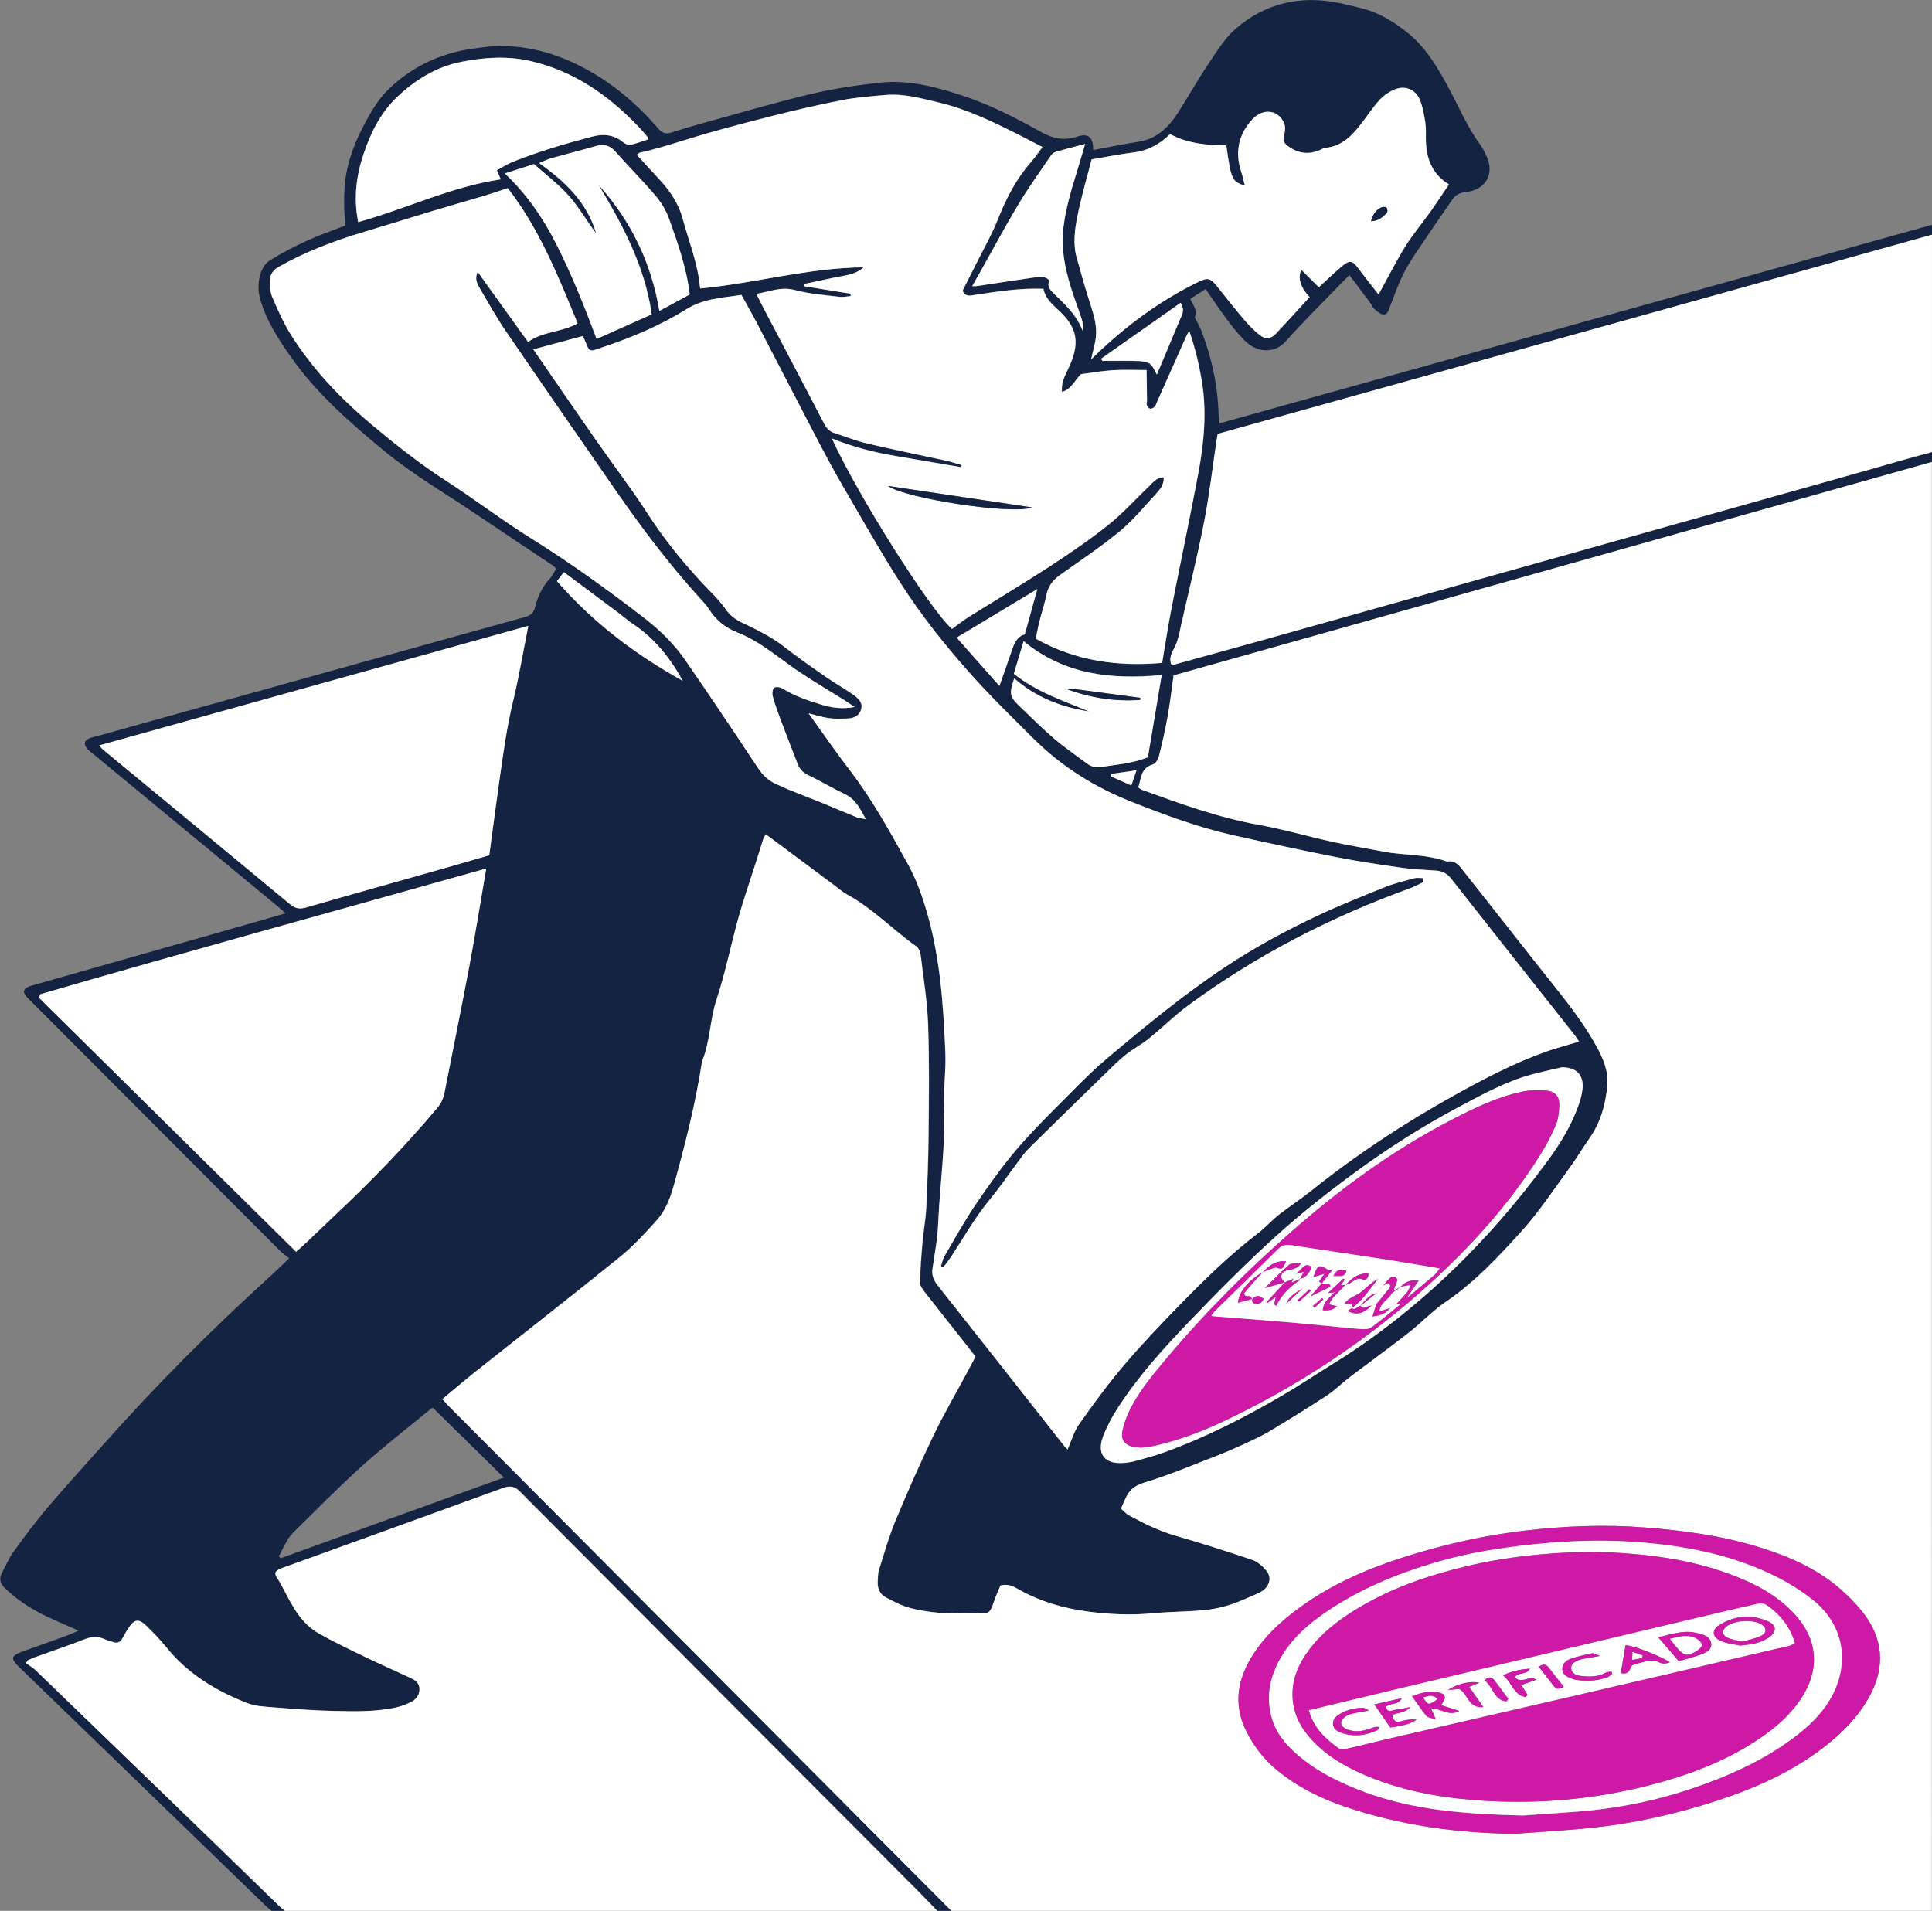 <?xml version="1.0" encoding="UTF-8"?>
<svg xmlns="http://www.w3.org/2000/svg" id="Capa_2" viewBox="0 0 499.53 494.09">
  <rect x="0" y="0" width="499.53" height="494.09" fill="#808080" stroke="none"/>
  <defs>
    <style>.cls-1{fill:none;}.cls-1,.cls-2,.cls-3,.cls-4{stroke-width:0px;}.cls-2{fill:#152343;}.cls-3{fill:#cd19a6;}.cls-4{fill:#fff;}</style>
  </defs>
  <g id="Capa_1-2">
    <path class="cls-1" d="M350.41,338.41c.27-.11.52-.34.78-.52-.26.18-.5.41-.78.52Z"></path>
    <path class="cls-1" d="M355.89,337.15l-1.34.52,1.34-.52c.45-.55.9-1.1,1.35-1.64-.45.55-.9,1.09-1.35,1.64Z"></path>
    <path class="cls-1" d="M336.07,330.7h0s.05,0,.05,0c.41-.1.77-.25,1.08-.44-.32.19-.68.34-1.08.44,0,0-.05,0-.05,0Z"></path>
    <path class="cls-1" d="M341.05,331.39c.29.2.5.33.7.47,0,0,0,0,0,0-.21-.13-.42-.27-.71-.47Z"></path>
    <path class="cls-1" d="M345.12,334.15c-.16.16-.33.32-.5.48.17-.16.33-.32.5-.48h0Z"></path>
    <path class="cls-1" d="M434.06,403.41c-7.61-1.47-15.37-2.01-23.19-2.15-6.66.15-13.29.59-19.86,1.51,6.57-.92,13.2-1.36,19.86-1.51,7.82.14,15.58.68,23.19,2.15Z"></path>
    <path class="cls-1" d="M327.5,328.54c-.31.13-.62.27-.93.4,0,0,0,0,0,0,.31-.13.62-.27.93-.4Z"></path>
    <path class="cls-1" d="M347.97,332.19c.09-.02.18-.03.28-.05-.09.02-.18.03-.28.05h0Z"></path>
    <path class="cls-1" d="M362.63,332.69c-.2.04-.39.08-.58.12h0c.19-.04.38-.08.58-.12Z"></path>
    <path class="cls-1" d="M335.49,330.95c-.28.12-.57.25-.91.39.33-.15.63-.27.91-.39Z"></path>
    <path class="cls-1" d="M345.64,334.53c.72-.76,1.44-1.51,2.16-2.27h0c-.72.76-1.45,1.51-2.16,2.27Z"></path>
    <path class="cls-1" d="M336.86,327.7c-.59.54-1.13,1.12-1.69,1.68-.04.07-.08.14-.12.21.04-.07.08-.14.12-.21.56-.56,1.1-1.14,1.69-1.68Z"></path>
    <path class="cls-1" d="M341.71,331.92c.72.08,1.43.16,2.15.23-.72-.08-1.43-.15-2.14-.24,0,0,0,0,0,0,0,0,0,.01,0,.01Z"></path>
    <path class="cls-1" d="M334.44,330.64c-.19.08-.37.16-.56.24.19-.08.37-.16.56-.24,0,0,0,0,0,0Z"></path>
    <path class="cls-1" d="M342.48,329.35c-1,.29-1.99.59-2.9.85.91-.27,1.9-.56,2.9-.85.34-.3.67-.61,1.01-.91-.34.3-.67.61-1.01.91Z"></path>
    <path class="cls-1" d="M331.02,331.91c.36-.1.72-.21,1.08-.31h0c-.36.1-.71.2-1.08.31Z"></path>
    <path class="cls-1" d="M323.63,335.73c.01.06.02.11.03.18h0c0-.07-.02-.12-.03-.18Z"></path>
    <path class="cls-1" d="M326.52,328.98s0,0,0,0c-.71.75-1.45,1.48-2.13,2.26.69-.77,1.42-1.51,2.13-2.26Z"></path>
    <path class="cls-2" d="M116.01,363.53c-.5-.5-.95-1.04-1.59-1.74,2.9-2.41,5.65-4.79,8.49-7.04,12.48-9.91,25.06-19.71,37.45-29.74,3.45-2.79,6.49-6.12,9.46-9.43,2.27-2.53,3.52-5.72,4.43-8.99,2.96-10.61,5.66-21.28,7.33-32.18,2.1-5.08,2-10.66,3.72-15.88,2.31-6.98,3.73-14.25,5.71-21.34,1.35-4.81,3-9.53,4.52-14.3.65-2.06,1.29-4.14,1.95-6.2.08-.24.27-.45.58-.95,5.94,4.43,11.83,8.81,17.72,13.19,1.09.81,2.13,1.74,3.32,2.39,6.61,3.62,11.81,9.11,17.9,13.43.62.44,1,1.5,1.1,2.31.72,5.96,1.7,11.93,1.91,17.91.33,9.46.2,18.93.12,28.4-.06,6.36-.3,12.72-.61,19.08-.14,2.9-.7,5.77-.95,8.67-.31,3.52-.59,7.06-.66,10.59-.02.85.77,1.8,1.37,2.57,3.58,4.6,7.21,9.16,10.82,13.74.68.86,1.34,1.72,2.16,2.78-.69,1.3-1.39,2.65-2.11,3.99-2.97,5.53-6.14,10.95-8.85,16.6-3.47,7.21-6.7,14.54-9.76,21.93-1.7,4.09-2.9,8.4-4.24,12.64-.29.93-.26,1.98-.32,2.97-.12,1.8.57,3.32,2.12,4.14,2.07,1.09,4.21,2.22,6.46,2.78,4.22,1.06,8.57,1.48,12.95,1.25,1.45-.07,2.91.02,4.36.09,2.81.15,3.21-.16,4.07-2.78.51-1.54,1.2-3.02,1.77-4.42,1.86-.52,3.28.18,4.61.94,5.62,3.22,11.76,4.97,18.09,5.8,5.49.72,11.05.97,16.63.44,4.34-.42,8.73-.4,13.08-.78,2.24-.2,4.5-.65,6.65-1.32,2.42-.75,4.73-1.86,7.08-2.85.66-.28,1.34-.61,1.9-1.06,1.69-1.37,2.07-3.4.68-5.06-.96-1.13-2.23-2.28-3.59-2.74-6.62-2.24-13.28-4.35-19.99-6.3-4.24-1.23-8.13-3.17-11.96-5.25-.69-.38-1.24-1.04-2.01-1.7.46-1.04.87-2.03,1.34-2.99.98-2.04,2.41-3.06,4.8-3.78,6.26-1.88,12.31-4.46,18.41-6.82,2.54-.98,5.05-2.07,7.53-3.22,2.22-1.03,4.46-2.07,6.56-3.33,4.91-2.95,9.8-5.95,14.58-9.09,2.12-1.39,3.93-3.24,5.96-4.78,4.99-3.8,10.09-7.47,15.03-11.33,3.37-2.63,6.34-5.81,9.86-8.2,7.4-5.03,13.43-11.51,19.35-18.02,4.63-5.1,8.45-10.94,12.55-16.52,1.83-2.49,3.4-5.18,5.18-7.71,2.92-4.16,4.2-8.9,4.61-13.83.29-3.52-1.08-6.76-2.77-9.84-4.22-7.72-9.98-14.33-15.35-21.21-6.28-8.04-12.63-16.02-18.95-24.03-1.13-1.43-2.13-3.06-4.38-2.62-5.29-1.96-10.96-1.54-16.39-2.58-4.38-.84-8.78-1.54-13.13-2.5-6.38-1.4-12.67-3.26-19.1-4.41-10.46-1.88-20.36-5.49-30.28-9.08-.25-.09-.46-.29-.95-.61.83-2.2.53-4.98,3.76-5.92.68-.2,1.37-1.26,1.57-2.04.87-3.43,1.66-6.89,2.28-10.37.62-3.48,1.02-7,1.53-10.63,65.31-18.38,130.67-36.78,196.11-55.2v-2.58c-.16.06-.33.12-.52.16-5.62,1.47-11.19,3.15-16.79,4.72-51.59,14.5-103.18,29-154.78,43.49-8.12,2.28-16.26,4.51-24.5,6.79-.93-1.9.24-3.55.88-4.88.85-1.77,1.11-3.57,1.53-5.39,2.01-8.87,4.2-17.71,5.95-26.64,1.38-7.05,2.19-14.21,3.26-21.31.07-.44.16-.88.29-1.62,61.34-17.11,122.74-34.22,184.68-51.5v-2.58c-61.29,17.08-122.67,34.18-184.28,51.35-.1-.92-.23-1.6-.24-2.28-.19-7.45-1.76-14.62-4.41-21.56-.32-.85-.78-1.64-1.17-2.46-.19-.41-.63-.92-.52-1.22.7-1.81-.57-3.1-1.21-4.67,1.34-.85,2.62-1.68,3.96-2.53,1.86,2.67,3.59,5.31,5.48,7.83,1.41,1.89,2.9,3.75,4.56,5.43,3.47,3.5,7.99,3.33,10.79.14,4.32-4.92,9.03-9.5,13.59-14.22.87-.9,1.75-1.78,2.73-2.78.54.68.93,1.17,1.3,1.66.75,1,1.48,2.02,2.23,3.02.54.72,1.14,1.42,1.66,2.15.43.59.69,1.33,1.2,1.81.69.63,1.52,1.43,2.36,1.52,1.19.12,1.41-1.15,1.78-2.08,1.21-3.03,2.26-6.16,3.78-9.04,1.61-3.04,3.67-5.85,5.57-8.72,1.55-2.35,3.17-4.65,4.76-6.97.72-1.05,1.43-2.1,2.17-3.12.8-1.11,1.91-1.53,3.27-1.69,5.34-.61,7.63-4.86,5.25-9.66-.44-.89-.89-1.81-1.48-2.61-3.26-4.43-5.37-9.5-7.96-14.3-2.81-5.21-5.73-10.41-10.37-14.26-3.87-3.21-8.14-5.82-13.16-6.92-1.69-.37-3.36-.84-5.05-1.18-10-2.02-19.1.06-26.77,6.75-2.81,2.45-4.86,5.86-6.98,9.02-2.74,4.08-5.14,8.38-7.79,12.52-2.48,3.86-5.56,6.92-10.44,7.64-3.85.57-7.66,1.39-11.54,2.11-.02-3.31-1.25-4.43-4.15-3.47-3.36,1.11-6.2.56-9.25-1.14-6.44-3.58-12.99-7-20.01-9.33-7.02-2.33-14.19-4.29-21.66-3.49-6.04.65-12.1,1.55-18,2.96-9.37,2.23-18.61,4.97-27.9,7.53-2.71.75-5.41,1.55-8.09,2.41-1.37.43-2.31.25-3.33-.93-5.69-6.64-12.32-12.21-20.1-16.18-7.99-4.07-16.53-6.1-25.61-4.9-1.8.24-3.62.47-5.39.86-7.29,1.59-13.72,5.01-18.95,10.2-2.65,2.63-4.59,6.1-6.35,9.46-2.62,5.02-4.47,10.37-4.8,16.11-.09,1.54-.11,3.09-.08,4.63.03,1.54.18,3.08.29,4.8-3.37,1.32-6.72,2.46-9.92,3.93-3.29,1.51-6.55,3.18-9.61,5.11-2.6,1.63-3.52,6.26-2.48,9.97,1.55,5.53,4.63,10.24,7.87,14.88,6.6,9.44,15.16,16.9,23.95,24.19,7.68,6.37,16.29,11.32,24.5,16.89,6.4,4.34,12.86,8.6,19.29,12.91.29.19.52.47.93.84-.55.88-.95,1.82-1.6,2.52-1.99,2.13-3.18,4.67-3.86,7.44-.38,1.55-1.25,2.18-2.72,2.59-19.61,5.42-39.21,10.9-58.81,16.36-17.33,4.83-34.65,9.64-51.98,14.47-.53.15-1.07.24-1.58.43-1.53.58-1.75,1.7-.58,2.92.38.39.83.7,1.25,1.05,15.95,13.17,31.89,26.34,47.83,39.52.55.46,1.08.96,2.07,1.84-4.7,1.35-8.86,2.55-13.02,3.73-17.3,4.92-34.6,9.83-51.9,14.75-.52.15-1.06.27-1.55.5-1.35.62-1.51,1.35-.54,2.52.46.56,1.02,1.04,1.53,1.56,21.36,21.42,42.72,42.85,64.1,64.26.64.64,1.41,1.14,2.32,1.86-1.86,1.78-3.34,3.25-4.88,4.64-15.18,13.78-29.62,28.28-43.24,43.6-4.84,5.44-9.76,10.82-14.47,16.37-3.06,3.6-5.88,7.41-8.65,11.24-1.21,1.68-2.04,3.64-3.03,5.48-.81,1.5-.5,2.75.71,3.92,3.17,3.08,6.81,5.45,10.78,7.33,2.62,1.25,5.3,2.38,8.32,3.72-1.24.53-2.12.96-3.03,1.29-3.76,1.36-7.53,2.68-11.29,4.04-3.21,1.16-3.36,1.85-.95,4.18,8.45,8.18,16.89,16.35,25.34,24.53,12.7,12.3,25.4,24.6,38.1,36.89.58.56,1.19,1.07,1.75,1.55h3.51c-.44-.3-.87-.65-1.3-1.07-21.03-20.45-42.13-40.83-63.23-61.21-.71-.68-1.61-1.17-2.42-1.74.13-.23.26-.47.39-.7.71-.3,1.4-.65,2.12-.91,4.19-1.52,8.41-2.93,12.56-4.55,1.81-.71,3.46-.85,5.23-.07.75.33,1.54.56,2.32.8,1,.3,1.77.01,2.29-.94.52-.95,1.05-1.91,1.66-2.81,1.5-2.23,2.59-2.39,4.56-.48,1.83,1.78,3.61,3.62,5.21,5.6,5.54,6.87,12.83,11.21,20.87,14.38,1.97.78,4.26.89,6.42,1.06,5.26.41,10.54.85,15.81.96,5.44.12,10.92.29,16.29-.9,1.31-.29,2.61-.8,3.82-1.4,1.38-.69,2.25-1.84,2.19-3.49-.06-1.52-1.15-2.2-2.33-2.75-3.87-1.81-7.8-3.52-11.64-5.38-4.09-1.98-8.21-3.93-12.16-6.18-4.37-2.49-6.65-6.82-8.86-11.11-.57-1.1-1.16-2.19-1.84-3.22-.67-1.01-.61-1.59.49-2.17.56-.29,1.17-.48,1.77-.7,18.72-6.76,37.44-13.5,56.14-20.33,1.87-.68,3.05-.48,4.5.98,34.24,34.43,68.55,68.8,102.83,103.19,1.59,1.59,3.16,3.25,4.99,5.15h3.74c-.15-.13-.31-.24-.46-.39-43.19-43.4-86.4-86.78-129.61-130.17ZM143.99,150.26c.49-.63,1.04-1.32,1.81-2.31,5.01,3.74,9.87,7.37,14.73,11,1.02.76,1.96,1.63,3.01,2.33,5.66,3.74,9.75,8.86,12.99,14.77-12.17-6.75-23.16-15-32.54-25.78ZM409.11,281.96c-.22,1.6-.72,3.19-1.3,4.71-1.8,4.71-4.37,8.98-7.34,13.05-10.62,14.56-22.68,27.77-36.64,39.19-6.06,4.96-12.39,9.56-19.07,13.67-4.49,2.76-8.86,5.72-13.41,8.37-9.75,5.68-19.79,10.8-30.43,14.64-2.47.89-5.04,1.55-7.57,2.26-.78.22-1.61.32-2.42.41-5.38.55-7.6-2.25-5.57-7.26.95-2.34,2.17-4.62,3.53-6.75,5.33-8.32,11.98-15.61,18.77-22.7,7.24-7.56,14.62-15.01,22.38-22.01,6.6-5.96,13.64-11.49,20.83-16.74,8.37-6.11,17.14-11.69,26.32-16.55,6.01-3.19,11.99-6.52,18.62-8.34,2.62-.72,5.28-1.27,7.92-1.9,4.78-.04,5.79,2.96,5.37,5.97ZM318.98,216c8.79,1.96,17.58,3.87,26.42,5.61,5.7,1.12,11.47,1.97,17.22,2.79,2.88.41,5.8.5,8.7.71,1.62.12,2.83.74,3.9,2.1,10.62,13.54,21.32,27.03,32,40.54.37.47.68.99,1.07,1.57-2.95.89-5.75,1.61-8.47,2.57-8.35,2.96-16.16,7.07-23.88,11.36-12.99,7.23-25.36,15.39-36.98,24.69-2.7,2.16-5.62,4.04-8.33,6.17-1.85,1.46-3.42,3.27-5.29,4.7-7.33,5.6-13.91,12.02-20.32,18.6-4.95,5.08-9.86,10.22-14.44,15.62-4.12,4.85-7.88,10.01-11.56,15.21-1.34,1.89-1.97,4.27-2.99,6.55-.33-.35-.66-.64-.92-.97-10.88-13.81-21.73-27.64-32.64-41.42-1.1-1.38-1.62-2.69-1.35-4.48.59-3.86,1.3-7.74,1.46-11.63.42-9.99,1.92-19.92,1.52-29.97-.19-4.72.52-9.47.33-14.19-.54-12.92-1.44-25.84-5.37-38.28-1.15-3.62-2.56-7.24-4.39-10.56-4.54-8.19-9.04-16.42-14.77-23.9-3.7-4.82-7.14-9.83-10.83-14.94,1.9.46,3.54.99,5.23,1.23,1.51.21,3.07.14,4.6.11,1.64-.03,3.13-.53,3.71-2.23.62-1.82-.65-2.98-1.91-3.87-2.3-1.63-4.77-3-7.09-4.61-3.66-2.55-7.33-5.09-10.83-7.84-3.33-2.62-7.09-4.42-10.87-6.23-1.71-.82-3.13-1.8-4.29-3.49-1.74-2.52-4.08-4.63-6.18-6.91-5.07-5.49-9.75-11.24-13.82-17.55-4.34-6.72-9.23-13.09-13.81-19.67-5.31-7.61-10.54-15.26-15.91-23.06,4.31-1.16,8.46-2.28,12.72-3.44.15.26.36.54.48.86,1.46,3.59,1.15,3.21,4.79,2,7.52-2.5,14.86-5.61,21.57-9.8,4.51-2.81,9.35-2.94,14.24-3.71,1.48,2.7,2.91,5.21,4.25,7.77,5,9.6,9.95,19.24,14.96,28.83,2.19,4.19,4.41,8.37,6.79,12.46,4.89,8.41,9.67,16.9,14.9,25.1,5.34,8.36,11.49,16.14,18.1,23.58,5.28,5.94,10.94,11.44,16.55,17.03,7.29,7.26,15.81,12.54,25.31,16.3,8.63,3.42,17.33,6.66,26.42,8.68ZM139.39,42.17c1.3-.54,2.11-.97,2.97-1.22,3.85-1.08,7.73-2.05,11.57-3.16,2.04-.59,3.65-.31,5.13,1.36,3.44,3.88,7.12,7.56,10.47,11.51,1.45,1.7,2.68,3.75,3.43,5.85,2.26,6.32,4.54,12.66,5.36,19.64-2.5,1.36-5.02,2.72-7.85,4.25-2.11-12.63-7.4-23.34-15.69-32.58,6.22,10.38,11.93,20.95,13.72,33.46-4.76,2.12-9.53,4.25-14.25,6.36-3.27-8.71-6.57-16.98-10.63-24.92-3.32-6.5-7.41-12.49-13.11-17.87,2.67-.86,5.03-1.62,7.54-2.43,3.07,2.76,6.39,5.24,9.08,8.28,2.61,2.96,4.57,6.49,6.99,9.62-2.34-7.94-7.93-13.32-14.74-18.15ZM247.35,164.87c7-4.21,13.66-8.22,20.85-12.55-1.19,4.31-2.18,7.89-3.24,11.72-1.59.4-2.52,1.76-3.11,3.48-1.1,3.24-2.26,6.46-3.44,9.84-3.57-4.04-7.16-8.1-11.05-12.5ZM287.17,200.73c.04-.2.09-.41.13-.61,2.06-.3,4.11-.6,6.56-.95-.53,1.54-.91,2.62-1.36,3.93-1.89-.84-3.61-1.6-5.33-2.37ZM296.79,195.79c-4.19,1.7-8.21,1.89-12.14,2.53-1.32.21-2.53-.09-3.61-.9-2.83-2.13-5.78-4.13-8.47-6.43-3.11-2.66-6.01-5.57-8.97-8.4-2.56-2.45-2.71-3.31-1.37-7.19,5.59,4.9,12.17,7.46,19.38,8.56-6.65-2.76-13.54-5-19.48-9.74.79-2.65,1.61-5.39,2.53-8.45,10.47,8.68,22.61,9.99,35.7,8.77-1.23,7.32-2.4,14.27-3.57,21.24ZM282.25,41.21c3.82-.64,7.38-1.38,10.97-1.81,3.82-.47,6.83-2.32,9.33-4.73,4.67,2.51,9.59,2.88,14.53,2.91,1.26,8.93,1.4,9.28,4.8,10.44-.34-1.32-.56-2.41-.91-3.47-1.7-5.11-.84-9.7,2.82-13.68,2.83-3.08,7-2.47,8.32,1.25.3.84.15,1.95-.11,2.85-.36,1.27-.02,2.04,1,2.79,2.65,1.95,5.43,2.32,8.44.97.4-.18.8-.47,1.22-.51,4.44-.38,7.09-3.34,9.56-6.57,1.49-1.95,2.85-4.02,4.5-5.82,1.01-1.1,2.35-2.05,3.73-2.64,2.93-1.27,5.74-.04,6.83,2.98.64,1.77.97,3.67,1.26,5.55.2,1.34.13,2.73.13,4.09.02,4.93,1.48,9.14,5.97,11.88-1.66,2.44-3.22,4.84-4.88,7.17-2.11,2.96-4.48,5.75-6.39,8.83-2.43,3.92-4.52,8.06-6.93,12.44-1.71-2.2-3.51-4.45-5.24-6.75-1.51-2.01-2.2-2.21-4.16-.59-2.02,1.68-3.9,3.53-6.04,5.48-1.5-1.5-3.01-3.01-4.53-4.52-.97,2.08-.25,4.52,2.14,7.06-2.86,3.12-5.71,6.29-8.63,9.39-1.41,1.49-2.74,1.65-4.31.4-1.41-1.13-2.71-2.44-3.88-3.82-2.41-2.84-4.73-5.77-7.05-8.68-1.79-2.26-2.43-2.42-5.07-1.12-9.81,4.82-18.49,11.23-26.35,18.79-.39.38-.79.75-1.21,1.15.44-1.96,1.03-3.84,1.24-5.76.32-2.94-.52-5.74-1.43-8.53-1.29-3.96-2.4-7.99-3.52-12.01-1.01-3.62-.5-7.29.21-10.83,1-4.97,2.45-9.85,3.65-14.58ZM305.59,81.43c-1.42,3.33-2.8,6.68-4.2,10.02-.77,1.83-1.55,3.66-2.28,5.39-.57-.94-.94-2.14-1.75-2.73-.8-.59-2.04-.74-3.1-.77-3.08-.09-6.17-.03-9.25-.03-.1-.19-.2-.38-.3-.56,6.78-4.77,13.56-9.54,20.55-14.45.72,1.3.74,2.17.33,3.14ZM273.14,39.21c2.26-.65,4.55-1.23,7.43-1.99-.88,2.97-1.58,5.4-2.33,7.81-1.38,4.43-2.65,8.86-3.25,13.5-.81,6.26.62,12.11,2.58,17.92.7,2.07,1.49,4.1,2.14,6.18.28.9.3,1.87.21,2.9-1.49-3.92-4.37-6.68-7.26-9.44-1.01-.96-2.13-2.02-1.3-3.57-1.17-1.21-2.49-.98-3.73-.8-5.04.72-10.07,1.51-15.1,2.27-.25.04-.52,0-1.17,0,.81-1.42,1.53-2.65,2.22-3.89,3.25-5.79,6.37-11.65,9.79-17.34,2.62-4.36,5.6-8.5,8.47-12.7.27-.4.82-.71,1.3-.84ZM177.54,36.05c7.29-2.26,14.68-4.18,22.08-6.07,5.99-1.52,12.02-2.93,18.08-4.1,3.74-.73,7.57-1.03,11.38-1.35,4.7-.4,9.2.89,13.72,1.96,7.14,1.69,13.7,4.86,20.2,8.12,2.11,1.06,4.2,2.17,6.58,3.39-1.05,1.37-2,2.77-3.1,4.03-3.81,4.39-6.38,9.45-8.51,14.83-1.46,3.71-3.47,7.2-5.26,10.78-1.29,2.59-2.61,5.16-3.8,7.52.76,1.59,1.86,1.27,2.8,1.13,5.94-.88,11.86-1.87,18.1-1.64.4,2.03,1.74,3.52,3.31,4.97,4.46,4.08,6.92,7.71,3.19,15.55-.89,1.86-1.95,3.72-1.7,6.15,2.47-.7,3.28-3.01,4.93-4.6,2.67-.34,5.44-.84,8.24-1.02,2.78-.18,5.59-.04,8.71-.04.04,2.69.08,5.2.11,7.72,0,.45-.16.94-.04,1.35.12.37.48.85.82.92.34.08.89-.17,1.15-.46.35-.39.51-.95.74-1.44,2.48-5.57,4.95-11.14,7.43-16.71.17-.38.39-.75.81-1.54,1.53,4.42,2.49,8.5,3.21,12.67,1.4,8.12.64,16.18-.85,24.16-2.19,11.71-4.68,23.37-6.96,35.07-.89,4.54-1.57,9.13-2.39,13.98-11.16.97-22.15-.33-32.68-6.26.29-1.39.55-2.88.92-4.34.6-2.38,1.37-4.72,1.88-7.12.48-2.28,1.76-3.81,3.61-5.12,5.13-3.63,10.38-7.11,15.21-11.11,3.48-2.88,6.42-6.43,9.49-9.79.99-1.09,2.07-2.3,1.96-4.25-1.87.03-2.67,1.27-3.63,2.18-3.57,3.38-6.87,7.09-10.69,10.14-4.9,3.91-10.11,7.44-15.37,10.87-6.86,4.47-13.91,8.66-20.85,13.01-1.46.91-2.8,2.01-4.18,3.01-5.62-4.91-24.39-34.62-31.05-49.24,5.62,2.27,11.11,3.63,16.72,4.57,5.55.93,11.09,1.89,16.63,2.84.04-.18.09-.37.13-.55-1.34-.39-2.67-.85-4.03-1.14-6.75-1.48-13.52-2.83-20.24-4.41-2.91-.68-5.71-1.81-8.56-2.72-1.29-.41-2.05-1.25-2.69-2.48-5.19-10.02-10.47-19.99-15.72-29.98-.55-1.04-1.05-2.1-1.77-3.54,3.46-.55,6.37-1.93,9.91-.98,3.74,1.01,7.7,1.27,11.57,1.76.94.12,1.92-.12,2.88-.2,0-.2.01-.41.02-.61-4.02-.65-8.04-1.29-12.05-1.94,0-.19,0-.38,0-.57,2.66-.56,5.31-1.13,7.97-1.69,2.57-.54,5.29-.65,7.39-2.63-14.22.15-27.9,4.09-42.11,5.47.08.08-.14-.03-.15-.17-.54-6.23-2.91-12-4.51-17.96-1.05-3.92-3.36-7.24-6.14-10.21-1.91-2.04-3.77-4.12-5.71-6.24.45-.3.65-.52.9-.58,4.07-.89,8.03-2.15,12.01-3.39ZM93.99,39.86c1.87-5.6,4.47-10.83,8.8-14.89,4.7-4.4,10.07-7.73,16.55-9.01,5.97-1.17,11.91-1.55,17.89-.17,11.13,2.58,20.05,8.8,27.81,16.91.88.92,1.68,1.9,2.51,2.85.04.05.02.16.05.47-1.49.48-3.01,1.08-4.58,1.4-.58.12-1.41-.26-1.91-.66-2.41-1.94-4.99-2.25-7.95-1.47-7.04,1.85-14.01,3.89-20.76,6.62-1.32.53-2.53,1.35-3.94,2.11.36.84.62,1.44,1.01,2.33-12.82,1.91-24.36,7.58-36.85,11.06-1.24-6.26-.5-11.95,1.37-17.56ZM137.17,139.11c-7.41-4.62-14.37-9.96-21.71-14.7-6.83-4.41-13.17-9.43-19.38-14.63-8.07-6.77-15.29-14.34-20.91-23.28-1.92-3.06-3.39-6.42-4.82-9.75-.55-1.27-.57-2.84-.55-4.28.02-1.53.81-2.67,2.25-3.48,7-3.96,14.47-6.77,22.15-9.06,6.09-1.82,12.16-3.72,18.25-5.56,4.18-1.26,8.38-2.45,12.56-3.7,2-.6,3.97-1.28,6.26-2.02,8.15,10.48,12.99,22.64,18.07,34.96-4.01,2.3-8.98,2.01-12.83,4.81-4.33-6.04-8.56-11.93-13.03-18.15-.78,1.77-.18,2.99.46,4.09,2.2,3.77,4.33,7.61,6.79,11.21,9.5,13.91,19.1,27.75,28.69,41.6,6.74,9.73,13.89,19.15,21.89,27.91.67.74,1.37,1.48,1.9,2.32,1.8,2.87,4.3,4.92,7.42,6.14,5.86,2.3,10.52,6.45,15.62,9.93,3.82,2.61,7.84,4.93,11.77,7.39.81.51,1.6,1.06,2.92,1.95-3.47.65-6.15.14-8.8-.68-3.4-1.04-6.75-2.17-9.79-4.08-.59-.37-1.78-.56-2.19-.22-.45.37-.57,1.52-.38,2.21.58,2.1,1.33,4.16,2.09,6.2,1.44,3.83,2.95,7.63,4.41,11.45.52,1.35,1.46,2.16,2.78,2.8,3.19,1.54,6.25,3.35,9.44,4.89,2.68,1.29,3.86,3.68,5.35,6.44-1.02-.2-1.71-.24-2.32-.48-3.12-1.26-6.2-2.6-9.32-3.87-2.69-1.1-5.41-2.11-8.11-3.2-1.18-.48-2.32-1.05-3.49-1.56-2.07-.9-3.5-2.39-4.76-4.29-6.12-9.27-12.31-18.49-18.62-27.63-2.96-4.29-6.68-7.9-10.83-11.11-9.45-7.29-19.1-14.25-29.25-20.57ZM26.57,193.76c-.2-.17-.36-.4-.93-1.03,37.14-10.35,73.93-20.6,110.96-30.92-1.34,6.71-2.43,13.21-3.97,19.61-1.58,6.57-2.5,13.22-3.44,19.88-.92,6.57-1.79,13.15-2.69,19.83-3.86,1.12-7.5,2.2-11.15,3.23-12.06,3.42-24.13,6.78-36.16,10.26-1.69.49-2.85.29-4.2-.83-16.12-13.38-32.28-26.7-48.42-40.04ZM9.99,257.92c.16-.28.31-.57.47-.85,38.18-11.08,76.52-21.59,115.25-32.48-1.5,8.75-2.83,17.08-4.39,25.36-2.05,10.9-4.29,21.77-6.41,32.66-.29,1.47-.88,2.71-1.85,3.86-8.08,9.65-16.81,18.67-25.97,27.3-2.59,2.43-5.13,4.91-7.71,7.36-.91.87-1.87,1.68-2.84,2.56-22.29-22.03-44.43-43.89-66.56-65.76ZM72.52,402.92c-.15-.18-.29-.36-.44-.53,1.25-2.05,2-4.4,3.76-6.13,5.91-5.81,11.71-11.74,17.87-17.28,5.68-5.11,11.75-9.79,17.65-14.65.27-.22.6-.37.54-.33,6.16,6.05,12.18,11.96,18.39,18.07-19.27,6.96-38.52,13.91-57.77,20.86Z"></path>
    <path class="cls-4" d="M499.53,119.44c-65.44,18.42-130.8,36.81-196.11,55.2-.51,3.63-.9,7.15-1.53,10.63-.62,3.48-1.41,6.94-2.28,10.37-.2.79-.89,1.85-1.57,2.04-3.23.94-2.93,3.72-3.76,5.92.5.33.7.52.95.61,9.92,3.6,19.82,7.21,30.28,9.08,6.42,1.15,12.72,3.01,19.1,4.41,4.35.96,8.76,1.66,13.13,2.5,5.44,1.04,11.1.61,16.39,2.58,2.24-.44,3.25,1.19,4.38,2.62,6.32,8.01,12.67,15.99,18.95,24.03,5.37,6.88,11.13,13.49,15.35,21.21,1.69,3.09,3.06,6.32,2.77,9.84-.41,4.93-1.69,9.67-4.61,13.83-1.78,2.53-3.35,5.22-5.18,7.71-4.09,5.58-7.91,11.42-12.55,16.52-5.92,6.51-11.95,12.99-19.35,18.02-3.52,2.39-6.49,5.57-9.86,8.2-4.94,3.86-10.04,7.53-15.03,11.33-2.03,1.54-3.84,3.39-5.96,4.78-4.79,3.14-9.67,6.14-14.58,9.09-2.1,1.26-4.33,2.3-6.56,3.33-2.48,1.14-4.99,2.23-7.53,3.22-6.11,2.36-12.16,4.94-18.41,6.82-2.39.72-3.81,1.74-4.8,3.78-.46.96-.87,1.95-1.34,2.99.77.67,1.31,1.32,2.01,1.7,3.84,2.09,7.72,4.02,11.96,5.25,6.71,1.95,13.37,4.06,19.99,6.3,1.36.46,2.64,1.61,3.59,2.74,1.4,1.66,1.01,3.69-.68,5.06-.56.45-1.23.78-1.9,1.06-2.34.99-4.66,2.1-7.08,2.85-2.15.67-4.41,1.12-6.65,1.32-4.35.38-8.74.36-13.08.78-5.57.54-11.14.28-16.63-.44-6.33-.83-12.47-2.58-18.09-5.8-1.33-.76-2.75-1.46-4.61-.94-.57,1.4-1.26,2.88-1.77,4.42-.86,2.62-1.26,2.93-4.07,2.78-1.45-.08-2.91-.17-4.36-.09-4.38.23-8.73-.19-12.95-1.25-2.25-.56-4.39-1.69-6.46-2.78-1.55-.82-2.24-2.35-2.12-4.14.07-1,.03-2.04.32-2.97,1.34-4.24,2.54-8.55,4.24-12.64,3.07-7.39,6.3-14.72,9.76-21.93,2.71-5.65,5.89-11.08,8.85-16.6.72-1.34,1.43-2.69,2.11-3.99-.82-1.06-1.48-1.92-2.16-2.78-3.61-4.58-7.24-9.14-10.82-13.74-.6-.77-1.38-1.72-1.37-2.57.07-3.53.35-7.06.66-10.59.25-2.89.81-5.77.95-8.67.31-6.35.55-12.72.61-19.08.09-9.47.21-18.94-.12-28.4-.21-5.99-1.19-11.95-1.91-17.91-.1-.82-.49-1.88-1.1-2.31-6.08-4.32-11.28-9.81-17.9-13.43-1.19-.65-2.22-1.58-3.32-2.39-5.89-4.38-11.77-8.76-17.72-13.19-.31.5-.5.71-.58.95-.66,2.06-1.29,4.14-1.95,6.2-1.51,4.76-3.17,9.49-4.52,14.3-1.98,7.09-3.41,14.36-5.71,21.34-1.73,5.22-1.62,10.8-3.72,15.88-1.68,10.9-4.38,21.57-7.33,32.18-.91,3.27-2.16,6.47-4.43,8.99-2.97,3.31-6.02,6.64-9.46,9.43-12.39,10.03-24.96,19.83-37.45,29.74-2.84,2.26-5.59,4.63-8.49,7.04.64.7,1.09,1.24,1.59,1.74,43.21,43.39,86.42,86.77,129.61,130.17.15.15.31.26.46.39h253.46V119.44ZM483.34,438.69c-2.84,5.19-6.94,9.35-11.58,12.96-8.3,6.45-17.75,10.67-27.66,13.91-11.01,3.61-22.28,6.08-33.81,7.2-6.24.61-12.51.96-18.77,1.43-14.89-.19-29.43-2.21-43.54-6.95-6.43-2.16-12.44-5.14-17.73-9.46-3.38-2.76-5.98-6.13-7.93-9.98-3.15-6.2-2.65-12.34.68-18.29,3.27-5.84,8.1-10.28,13.46-14.14,8.44-6.07,17.89-10.05,27.76-13.11,9.74-3.02,19.67-5.25,29.8-6.45,10.42-1.24,20.86-1.67,31.36-.83,10.01.79,19.9,2.12,29.5,5.1,7.43,2.31,14.55,5.35,20.55,10.45,2.21,1.88,4.31,3.96,6.11,6.23,5.44,6.85,6,14.28,1.82,21.93Z"></path>
    <path class="cls-4" d="M267.25,191.02c-5.61-5.59-11.27-11.09-16.55-17.03-6.62-7.44-12.77-15.22-18.1-23.58-5.23-8.2-10.01-16.69-14.9-25.1-2.38-4.09-4.6-8.27-6.79-12.46-5.02-9.59-9.96-19.23-14.96-28.83-1.33-2.56-2.77-5.07-4.25-7.77-4.89.77-9.73.89-14.24,3.71-6.72,4.19-14.05,7.3-21.57,9.8-3.64,1.21-3.33,1.59-4.79-2-.13-.32-.34-.6-.48-.86-4.27,1.15-8.41,2.27-12.72,3.44,5.38,7.8,10.61,15.46,15.91,23.06,4.58,6.57,9.47,12.94,13.81,19.67,4.07,6.31,8.75,12.06,13.82,17.55,2.1,2.27,4.44,4.38,6.18,6.91,1.17,1.7,2.59,2.67,4.29,3.49,3.77,1.81,7.53,3.61,10.87,6.23,3.5,2.76,7.17,5.3,10.83,7.84,2.31,1.61,4.79,2.98,7.09,4.61,1.25.89,2.52,2.04,1.91,3.87-.58,1.7-2.07,2.2-3.71,2.23-1.53.03-3.09.1-4.6-.11-1.69-.23-3.34-.77-5.23-1.23,3.69,5.11,7.13,10.12,10.83,14.94,5.73,7.48,10.23,15.71,14.77,23.9,1.84,3.32,3.25,6.93,4.39,10.56,3.93,12.44,4.84,25.35,5.37,38.28.2,4.72-.51,9.47-.33,14.19.4,10.05-1.1,19.98-1.52,29.97-.16,3.89-.87,7.77-1.46,11.63-.27,1.78.25,3.09,1.35,4.48,10.91,13.78,21.77,27.61,32.64,41.42.26.34.59.63.92.97,1.01-2.28,1.65-4.66,2.99-6.55,3.68-5.2,7.44-10.36,11.56-15.21,4.58-5.4,9.49-10.54,14.44-15.62,6.41-6.58,12.99-13,20.32-18.6,1.87-1.43,3.44-3.24,5.29-4.7,2.72-2.14,5.64-4.01,8.33-6.17,11.62-9.3,23.99-17.46,36.98-24.69,7.71-4.29,15.53-8.4,23.88-11.36,2.71-.96,5.52-1.68,8.47-2.57-.39-.58-.7-1.1-1.07-1.57-10.67-13.51-21.37-26.99-32-40.54-1.07-1.36-2.28-1.98-3.9-2.1-2.9-.21-5.83-.3-8.7-.71-5.76-.82-11.52-1.67-17.22-2.79-8.83-1.74-17.63-3.66-26.42-5.61-9.09-2.02-17.79-5.27-26.42-8.68-9.5-3.76-18.01-9.05-25.31-16.3ZM340.75,236.76c5.68-2.66,11.51-5,17.33-7.34,2.44-.98,5.02-1.6,7.56-2.29.7-.19,1.5-.03,2.25-.03.06.3.12.61.17.91-1.11.54-2.18,1.18-3.34,1.59-20.65,7.49-40.03,17.42-57.71,30.5-3.5,2.59-6.62,5.7-10.01,8.45-1.9,1.53-4.1,2.69-6.01,4.2-1.77,1.4-3.37,3.03-4.99,4.61-6.72,6.54-13.43,13.08-20.11,19.67-1.03,1.02-1.85,2.25-2.72,3.41-2.46,3.28-4.77,6.68-7.37,9.83-3.72,4.51-6.56,9.58-9.75,14.43-.68,1.04-1.46,2.02-2.19,3.03-.18-.09-.36-.19-.54-.28.3-.88.45-1.85.92-2.64,2.67-4.55,5.22-9.18,8.18-13.53,3.43-5.04,6.98-10.04,10.96-14.64,4.58-5.29,9.65-10.16,14.58-15.14,2.62-2.65,5.3-5.27,8.15-7.67,9.94-8.37,19.96-16.64,30.81-23.84,7.59-5.04,15.6-9.37,23.84-13.23Z"></path>
    <path class="cls-4" d="M134.51,385.75c-1.45-1.46-2.63-1.66-4.5-.98-18.69,6.82-37.42,13.56-56.14,20.33-.6.22-1.21.41-1.77.7-1.1.58-1.15,1.16-.49,2.17.68,1.03,1.28,2.12,1.84,3.22,2.22,4.3,4.49,8.62,8.86,11.11,3.95,2.25,8.07,4.2,12.16,6.18,3.85,1.86,7.77,3.57,11.64,5.38,1.18.55,2.27,1.24,2.33,2.75.06,1.66-.81,2.81-2.19,3.49-1.21.6-2.5,1.11-3.82,1.4-5.37,1.18-10.85,1.01-16.29.9-5.28-.11-10.55-.55-15.81-.96-2.16-.17-4.44-.28-6.42-1.06-8.04-3.17-15.33-7.51-20.87-14.38-1.6-1.98-3.38-3.82-5.21-5.6-1.96-1.91-3.06-1.75-4.56.48-.61.9-1.14,1.86-1.66,2.81-.52.95-1.29,1.24-2.29.94-.78-.24-1.57-.47-2.32-.8-1.77-.78-3.42-.64-5.23.07-4.14,1.63-8.37,3.04-12.56,4.55-.72.26-1.41.6-2.12.91-.13.23-.26.47-.39.7.81.58,1.71,1.06,2.42,1.74,21.1,20.38,42.2,40.76,63.23,61.21.43.42.86.77,1.3,1.07h168.64c-1.83-1.91-3.4-3.56-4.99-5.15-34.28-34.39-68.59-68.76-102.83-103.19Z"></path>
    <path class="cls-4" d="M314.55,113.8c-1.07,7.11-1.88,14.27-3.26,21.31-1.74,8.93-3.94,17.76-5.95,26.64-.41,1.82-.68,3.62-1.53,5.39-.64,1.34-1.81,2.98-.88,4.88,8.24-2.28,16.38-4.51,24.5-6.79,51.6-14.49,103.19-28.99,154.78-43.49,5.6-1.57,11.16-3.25,16.79-4.72.19-.05.36-.1.52-.16v-56.18c-61.94,17.27-123.34,34.39-184.68,51.5-.13.74-.22,1.18-.29,1.62Z"></path>
    <path class="cls-4" d="M164.63,40.01c1.94,2.12,3.8,4.2,5.71,6.24,2.78,2.97,5.09,6.29,6.14,10.21,1.6,5.96,3.98,11.73,4.51,17.96.01.14.23.25.15.17,14.21-1.38,27.88-5.32,42.11-5.47-2.11,1.98-4.82,2.09-7.39,2.63-2.66.56-5.32,1.12-7.97,1.69,0,.19,0,.38,0,.57,4.02.65,8.04,1.29,12.05,1.94,0,.2-.01.41-.02.61-.96.08-1.94.32-2.88.2-3.87-.49-7.83-.75-11.57-1.76-3.54-.95-6.45.43-9.91.98.72,1.44,1.23,2.5,1.77,3.54,5.25,9.99,10.53,19.96,15.72,29.98.64,1.23,1.4,2.07,2.69,2.48,2.85.91,5.66,2.04,8.56,2.72,6.72,1.58,13.5,2.93,20.24,4.41,1.36.3,2.69.76,4.03,1.14-.04.18-.09.37-.13.55-5.54-.95-11.08-1.91-16.63-2.84-5.6-.94-11.1-2.3-16.72-4.57,6.66,14.63,25.43,44.34,31.05,49.24,1.38-1,2.73-2.09,4.18-3.01,6.94-4.35,13.98-8.54,20.85-13.01,5.26-3.43,10.47-6.96,15.37-10.87,3.83-3.05,7.12-6.76,10.69-10.14.96-.91,1.76-2.15,3.63-2.18.12,1.95-.97,3.16-1.96,4.25-3.07,3.36-6,6.91-9.49,9.79-4.83,3.99-10.08,7.48-15.21,11.11-1.85,1.31-3.13,2.84-3.61,5.12-.5,2.4-1.28,4.74-1.88,7.12-.37,1.46-.63,2.95-.92,4.34,10.54,5.92,21.53,7.22,32.68,6.26.82-4.85,1.51-9.44,2.39-13.98,2.28-11.7,4.77-23.35,6.96-35.07,1.49-7.98,2.25-16.04.85-24.16-.72-4.16-1.68-8.25-3.21-12.67-.42.79-.63,1.16-.81,1.54-2.48,5.57-4.95,11.14-7.43,16.71-.22.5-.39,1.05-.74,1.44-.26.29-.81.54-1.15.46-.34-.08-.7-.55-.82-.92-.13-.41.04-.9.04-1.35-.03-2.52-.07-5.03-.11-7.72-3.12,0-5.93-.14-8.71.04-2.8.18-5.57.67-8.24,1.02-1.65,1.58-2.46,3.9-4.93,4.6-.25-2.43.81-4.28,1.7-6.15,3.73-7.83,1.27-11.47-3.19-15.55-1.58-1.44-2.91-2.93-3.31-4.97-6.24-.23-12.16.75-18.1,1.64-.94.14-2.04.46-2.8-1.13,1.2-2.36,2.51-4.93,3.8-7.52,1.78-3.58,3.79-7.08,5.26-10.78,2.13-5.39,4.69-10.44,8.51-14.83,1.1-1.26,2.05-2.66,3.1-4.03-2.37-1.23-4.46-2.33-6.58-3.39-6.51-3.27-13.06-6.43-20.2-8.12-4.51-1.07-9.02-2.35-13.72-1.96-3.81.32-7.64.62-11.38,1.35-6.06,1.18-12.09,2.58-18.08,4.1-7.4,1.88-14.8,3.8-22.08,6.07-3.98,1.24-7.94,2.5-12.01,3.39-.24.05-.45.28-.9.58ZM266.86,131.21c-5.23,1.95-32.87-2.35-37.28-5.56,12.57,1.88,24.93,3.72,37.28,5.56Z"></path>
    <path class="cls-4" d="M177.25,170.79c6.31,9.14,12.5,18.36,18.62,27.63,1.26,1.9,2.69,3.39,4.76,4.29,1.17.51,2.31,1.08,3.49,1.56,2.7,1.09,5.42,2.11,8.11,3.2,3.11,1.27,6.2,2.61,9.32,3.87.61.25,1.3.28,2.32.48-1.49-2.76-2.67-5.15-5.35-6.44-3.19-1.54-6.25-3.35-9.44-4.89-1.32-.64-2.26-1.45-2.78-2.8-1.47-3.82-2.97-7.62-4.41-11.45-.77-2.04-1.52-4.1-2.09-6.2-.19-.69-.07-1.84.38-2.21.41-.34,1.61-.15,2.19.22,3.05,1.91,6.4,3.04,9.79,4.08,2.65.81,5.34,1.32,8.8.68-1.33-.89-2.11-1.44-2.92-1.95-3.93-2.46-7.94-4.78-11.77-7.39-5.1-3.48-9.76-7.63-15.62-9.93-3.12-1.22-5.62-3.27-7.42-6.14-.53-.84-1.23-1.58-1.9-2.32-7.99-8.76-15.14-18.18-21.89-27.91-9.59-13.85-19.19-27.69-28.69-41.6-2.46-3.6-4.58-7.44-6.79-11.21-.64-1.09-1.24-2.31-.46-4.09,4.47,6.22,8.69,12.11,13.03,18.15,3.85-2.8,8.83-2.51,12.83-4.81-5.08-12.32-9.92-24.48-18.07-34.96-2.29.74-4.26,1.42-6.26,2.02-4.18,1.25-8.38,2.44-12.56,3.7-6.09,1.83-12.16,3.74-18.25,5.56-7.68,2.29-15.14,5.1-22.15,9.06-1.43.81-2.23,1.95-2.25,3.48-.02,1.43,0,3,.55,4.28,1.43,3.33,2.9,6.69,4.82,9.75,5.62,8.94,12.83,16.52,20.91,23.28,6.21,5.21,12.55,10.22,19.38,14.63,7.34,4.74,14.29,10.08,21.71,14.7,10.14,6.32,19.8,13.29,29.25,20.57,4.16,3.2,7.87,6.82,10.83,11.11Z"></path>
    <path class="cls-4" d="M79.39,321.12c2.58-2.44,5.12-4.92,7.71-7.36,9.16-8.62,17.89-17.65,25.97-27.3.97-1.16,1.56-2.39,1.85-3.86,2.12-10.89,4.36-21.76,6.41-32.66,1.56-8.29,2.88-16.62,4.39-25.36-38.73,10.89-77.07,21.4-115.25,32.48-.16.28-.31.57-.47.85,22.13,21.86,44.26,43.73,66.56,65.76.97-.87,1.93-1.69,2.84-2.56Z"></path>
    <path class="cls-4" d="M79.19,234.64c12.04-3.48,24.11-6.85,36.16-10.26,3.65-1.03,7.29-2.11,11.15-3.23.9-6.69,1.76-13.26,2.69-19.83.94-6.66,1.86-13.32,3.44-19.88,1.54-6.4,2.63-12.91,3.97-19.61-37.03,10.32-73.82,20.57-110.96,30.92.57.64.72.86.93,1.03,16.15,13.34,32.31,26.66,48.42,40.04,1.35,1.12,2.51,1.32,4.2.83Z"></path>
    <path class="cls-4" d="M278.39,66.62c1.12,4.02,2.22,8.05,3.52,12.01.91,2.8,1.75,5.59,1.43,8.53-.21,1.92-.81,3.8-1.24,5.76.42-.4.82-.78,1.21-1.15,7.85-7.56,16.53-13.97,26.35-18.79,2.64-1.3,3.28-1.13,5.07,1.12,2.32,2.92,4.64,5.84,7.05,8.68,1.17,1.38,2.47,2.69,3.88,3.82,1.57,1.25,2.9,1.09,4.31-.4,2.92-3.1,5.77-6.26,8.63-9.39-2.4-2.54-3.11-4.98-2.14-7.06,1.52,1.52,3.03,3.02,4.53,4.52,2.14-1.95,4.02-3.8,6.04-5.48,1.96-1.63,2.64-1.43,4.16.59,1.73,2.3,3.53,4.55,5.24,6.75,2.42-4.38,4.5-8.51,6.93-12.44,1.91-3.08,4.28-5.87,6.39-8.83,1.66-2.33,3.22-4.73,4.88-7.17-4.48-2.74-5.95-6.95-5.97-11.88,0-1.37.07-2.75-.13-4.09-.29-1.87-.62-3.77-1.26-5.55-1.09-3.02-3.9-4.25-6.83-2.98-1.38.6-2.72,1.54-3.73,2.64-1.65,1.8-3.01,3.87-4.5,5.82-2.47,3.23-5.12,6.18-9.56,6.57-.42.04-.82.33-1.22.51-3.01,1.35-5.79.98-8.44-.97-1.02-.75-1.37-1.52-1-2.79.26-.9.4-2.01.11-2.85-1.32-3.72-5.49-4.34-8.32-1.25-3.65,3.98-4.52,8.57-2.82,13.68.35,1.05.57,2.15.91,3.47-3.39-1.16-3.54-1.51-4.8-10.44-4.94-.04-9.87-.4-14.53-2.91-2.5,2.41-5.51,4.27-9.33,4.73-3.59.44-7.15,1.17-10.97,1.81-1.21,4.73-2.66,9.61-3.65,14.58-.71,3.54-1.22,7.21-.21,10.83ZM357.67,53.51c.31-.03.84.1.93.31.15.35.19.96-.02,1.2-1,1.14-2.15,2.08-4.05,2.2.35-1.92,1.8-3.56,3.14-3.71Z"></path>
    <path class="cls-4" d="M129.47,46.36c-.38-.89-.65-1.49-1.01-2.33,1.41-.77,2.62-1.58,3.94-2.11,6.75-2.73,13.72-4.77,20.76-6.62,2.96-.78,5.54-.47,7.95,1.47.51.41,1.34.78,1.91.66,1.57-.33,3.09-.93,4.58-1.4-.03-.3,0-.41-.05-.47-.83-.96-1.64-1.94-2.51-2.85-7.76-8.11-16.68-14.33-27.81-16.91-5.97-1.38-11.92-1-17.89.17-6.48,1.27-11.86,4.6-16.55,9.01-4.33,4.06-6.94,9.29-8.8,14.89-1.87,5.61-2.62,11.3-1.37,17.56,12.49-3.48,24.04-9.15,36.85-11.06Z"></path>
    <path class="cls-4" d="M138.06,42.42c-2.51.81-4.87,1.57-7.54,2.43,5.7,5.37,9.78,11.37,13.11,17.87,4.06,7.93,7.36,16.2,10.63,24.92,4.72-2.1,9.49-4.23,14.25-6.36-1.79-12.51-7.5-23.08-13.72-33.46,8.3,9.24,13.59,19.96,15.69,32.58,2.83-1.54,5.34-2.9,7.85-4.25-.82-6.98-3.1-13.32-5.36-19.64-.75-2.1-1.99-4.15-3.43-5.85-3.36-3.95-7.03-7.63-10.47-11.51-1.48-1.67-3.09-1.95-5.13-1.36-3.84,1.11-7.72,2.08-11.57,3.16-.86.24-1.67.68-2.97,1.22,6.81,4.83,12.41,10.21,14.74,18.15-2.42-3.14-4.38-6.67-6.99-9.62-2.68-3.04-6-5.52-9.08-8.28Z"></path>
    <path class="cls-4" d="M264.66,165.78c-.91,3.05-1.73,5.79-2.53,8.45,5.94,4.74,12.83,6.98,19.48,9.74-7.21-1.1-13.79-3.67-19.38-8.56-1.34,3.88-1.19,4.74,1.37,7.19,2.96,2.83,5.86,5.74,8.97,8.4,2.69,2.3,5.63,4.3,8.47,6.43,1.07.81,2.29,1.11,3.61.9,3.93-.64,7.95-.83,12.14-2.53,1.17-6.97,2.34-13.91,3.57-21.24-13.09,1.22-25.23-.1-35.7-8.77ZM294.78,180.97c-6.5.47-12.84-.5-19.05-2.83.65,0,1.31-.07,1.95.01,5.73.75,11.45,1.52,17.17,2.29-.02.18-.05.35-.07.53Z"></path>
    <path class="cls-4" d="M403.74,275.99c-2.64.63-5.3,1.19-7.92,1.9-6.63,1.82-12.61,5.16-18.62,8.34-9.17,4.87-17.95,10.44-26.32,16.55-7.19,5.25-14.23,10.78-20.83,16.74-7.76,7.01-15.14,14.46-22.38,22.01-6.8,7.1-13.44,14.38-18.77,22.7-1.37,2.13-2.58,4.41-3.53,6.75-2.03,5.01.19,7.81,5.57,7.26.81-.08,1.63-.19,2.42-.41,2.53-.71,5.1-1.37,7.57-2.26,10.64-3.83,20.68-8.96,30.43-14.64,4.55-2.65,8.92-5.61,13.41-8.37,6.68-4.11,13.02-8.71,19.07-13.67,13.96-11.42,26.02-24.64,36.64-39.19,2.97-4.07,5.54-8.34,7.34-13.05.58-1.52,1.08-3.11,1.3-4.71.42-3.01-.59-6.01-5.37-5.97ZM402.22,291c-1.16,2.75-2.59,5.42-4.19,7.95-7.95,12.55-17.81,23.47-28.8,33.4-15.23,13.75-32.11,25.06-50.55,34.06-6.72,3.28-13.61,6.08-20.97,7.59-.89.18-1.8.24-2.58.33-.76-.07-1.41-.06-2.03-.19-2.27-.47-3.33-1.87-2.88-4.13.32-1.59.87-3.16,1.54-4.64,2.37-5.19,6.02-9.52,9.64-13.85,10.01-11.96,21.01-22.97,32.73-33.24,12.5-10.95,25.85-20.72,40.62-28.42,5.97-3.11,12.02-6.11,18.66-7.54,2.09-.45,4.34-.48,6.48-.29,2.17.19,3.3,1.51,3.27,3.67-.03,1.78-.25,3.69-.94,5.31Z"></path>
    <path class="cls-4" d="M253.58,70.09c-.7,1.24-1.41,2.47-2.22,3.89.65,0,.91.03,1.17,0,5.03-.76,10.06-1.55,15.1-2.27,1.23-.18,2.56-.41,3.73.8-.83,1.56.29,2.61,1.3,3.57,2.9,2.76,5.77,5.52,7.26,9.44.09-1.03.07-2-.21-2.9-.65-2.08-1.44-4.12-2.14-6.18-1.96-5.81-3.39-11.66-2.58-17.92.6-4.64,1.88-9.07,3.25-13.5.75-2.41,1.45-4.84,2.33-7.81-2.88.76-5.17,1.34-7.43,1.99-.48.14-1.03.45-1.3.84-2.87,4.21-5.85,8.35-8.47,12.7-3.42,5.69-6.54,11.55-9.79,17.34Z"></path>
    <path class="cls-4" d="M261.85,167.52c.58-1.72,1.52-3.08,3.11-3.48,1.06-3.83,2.05-7.41,3.24-11.72-7.19,4.33-13.85,8.34-20.85,12.55,3.89,4.4,7.48,8.46,11.05,12.5,1.19-3.38,2.34-6.6,3.44-9.84Z"></path>
    <path class="cls-4" d="M163.54,161.27c-1.06-.7-2-1.57-3.01-2.33-4.86-3.64-9.72-7.26-14.73-11-.78.99-1.32,1.68-1.81,2.31,9.38,10.78,20.37,19.04,32.54,25.78-3.24-5.91-7.33-11.03-12.99-14.77Z"></path>
    <path class="cls-4" d="M285.01,93.31c3.08,0,6.17-.06,9.25.03,1.06.03,2.3.19,3.1.77.81.6,1.18,1.79,1.75,2.73.73-1.73,1.52-3.56,2.28-5.39,1.4-3.34,2.78-6.69,4.2-10.02.41-.97.39-1.84-.33-3.14-6.99,4.91-13.77,9.68-20.55,14.45.1.19.2.38.3.56Z"></path>
    <path class="cls-4" d="M287.3,200.12c-.04.2-.09.41-.13.61,1.72.76,3.44,1.53,5.33,2.37.45-1.31.83-2.39,1.36-3.93-2.45.35-4.5.65-6.56.95Z"></path>
    <path class="cls-3" d="M475.42,410.53c-6-5.1-13.11-8.14-20.55-10.45-9.61-2.98-19.5-4.31-29.5-5.1-10.5-.83-20.94-.4-31.36.83-10.13,1.2-20.06,3.43-29.8,6.45-9.87,3.06-19.32,7.04-27.76,13.11-5.36,3.86-10.19,8.3-13.46,14.14-3.33,5.95-3.83,12.09-.68,18.29,1.96,3.85,4.56,7.22,7.93,9.98,5.29,4.32,11.3,7.3,17.73,9.46,14.11,4.74,28.65,6.75,43.54,6.95,6.26-.47,12.53-.83,18.77-1.43,11.54-1.12,22.8-3.59,33.81-7.2,9.91-3.25,19.36-7.46,27.66-13.91,4.64-3.61,8.74-7.77,11.58-12.96,4.19-7.65,3.63-15.08-1.82-21.93-1.8-2.27-3.9-4.35-6.11-6.23ZM473.61,438.66c-2.4,4.43-5.97,7.77-9.94,10.74-7.82,5.83-16.59,9.77-25.75,12.9-9.77,3.34-19.81,5.35-30.1,6.15-5.26.41-10.53.75-14.06,1-14.98-.36-28.1-1.36-40.68-5.99-6.45-2.37-12.57-5.32-17.79-9.89-3.07-2.68-5.57-5.74-6.59-9.81-1.06-4.22-.67-8.29,1.04-12.28,2.57-5.99,7.01-10.34,12.23-14.01,9.03-6.36,19.08-10.52,29.62-13.59,8.05-2.35,16.3-3.66,24.64-4.54,10-1.06,20-1.31,30-.36,11.47,1.1,22.66,3.5,33.04,8.72,3.31,1.67,6.52,3.68,9.42,5.97,7.96,6.29,9.76,16.08,4.93,24.98Z"></path>
    <path class="cls-2" d="M277.95,281.5c-4.93,4.98-10,9.85-14.58,15.14-3.98,4.6-7.53,9.6-10.96,14.64-2.96,4.35-5.51,8.99-8.18,13.53-.46.79-.62,1.75-.92,2.64.18.09.36.19.54.28.73-1.01,1.51-1.99,2.19-3.03,3.19-4.85,6.03-9.93,9.75-14.43,2.61-3.15,4.91-6.55,7.37-9.83.87-1.16,1.69-2.39,2.72-3.41,6.67-6.59,13.39-13.13,20.11-19.67,1.62-1.58,3.22-3.21,4.99-4.61,1.91-1.52,4.11-2.67,6.01-4.2,3.4-2.74,6.51-5.85,10.01-8.45,17.68-13.08,37.06-23,57.71-30.5,1.15-.42,2.23-1.06,3.34-1.59-.06-.3-.12-.61-.17-.91-.75,0-1.55-.16-2.25.03-2.54.69-5.12,1.31-7.56,2.29-5.82,2.33-11.66,4.67-17.33,7.34-8.24,3.87-16.25,8.2-23.84,13.23-10.85,7.19-20.87,15.47-30.81,23.84-2.85,2.4-5.52,5.02-8.15,7.67Z"></path>
    <path class="cls-2" d="M266.86,131.21c-12.35-1.84-24.7-3.68-37.28-5.56,4.4,3.21,32.05,7.51,37.28,5.56Z"></path>
    <path class="cls-2" d="M358.57,55.01c.21-.24.17-.85.02-1.2-.09-.2-.62-.34-.93-.31-1.34.15-2.79,1.79-3.14,3.71,1.89-.12,3.05-1.06,4.05-2.2Z"></path>
    <path class="cls-2" d="M275.73,178.14c6.22,2.33,12.55,3.3,19.05,2.83.02-.18.05-.35.07-.53-5.72-.77-11.45-1.54-17.17-2.29-.64-.08-1.3-.01-1.95-.01Z"></path>
    <path class="cls-3" d="M399.89,282.02c-2.14-.19-4.39-.16-6.48.29-6.64,1.43-12.69,4.43-18.66,7.54-14.77,7.7-28.12,17.47-40.62,28.42-11.73,10.28-22.72,21.28-32.73,33.24-3.62,4.33-7.27,8.66-9.64,13.85-.67,1.48-1.22,3.05-1.54,4.64-.46,2.26.6,3.66,2.88,4.13.62.13,1.26.12,2.03.19.78-.1,1.7-.15,2.58-.33,7.36-1.51,14.25-4.31,20.97-7.59,18.44-8.99,35.33-20.31,50.55-34.06,10.99-9.92,20.86-20.85,28.8-33.4,1.6-2.53,3.03-5.2,4.19-7.95.68-1.62.91-3.52.94-5.31.04-2.17-1.1-3.48-3.27-3.67ZM370.75,329.75c-2.34,2-4.72,3.96-7.09,5.94-.47.47-.93.93-1.4,1.4-2.54,2.06-5.02,4.2-7.66,6.12-.69.51-1.88.55-2.82.46-5.99-.52-11.97-1.17-17.95-1.69-6.35-.56-12.71-1.02-19.07-1.53-.42-.03-.85-.09-1.6-.16.42-.58.63-.95.92-1.24,5.46-5.36,10.95-10.69,16.37-16.08,1.03-1.02,2.03-1.19,3.42-.97,8.09,1.28,16.2,2.44,24.29,3.68,4.58.71,9.14,1.51,14.03,2.33-.58.7-.95,1.31-1.46,1.74Z"></path>
    <path class="cls-4" d="M468.68,413.67c-2.9-2.3-6.11-4.31-9.42-5.97-10.37-5.22-21.56-7.62-33.04-8.72-10-.95-20-.7-30,.36-8.34.88-16.59,2.19-24.64,4.54-10.53,3.08-20.59,7.23-29.62,13.59-5.22,3.68-9.65,8.03-12.23,14.01-1.71,3.98-2.1,8.05-1.04,12.28,1.02,4.08,3.53,7.13,6.59,9.81,5.22,4.57,11.34,7.52,17.79,9.89,12.58,4.62,25.7,5.62,40.68,5.99,3.53-.25,8.8-.6,14.06-1,10.29-.79,20.33-2.81,30.1-6.15,9.17-3.13,17.94-7.07,25.75-12.9,3.97-2.97,7.54-6.3,9.94-10.74,4.83-8.9,3.02-18.69-4.93-24.98ZM465.96,438.76c-2.78,4.39-6.58,7.76-10.83,10.65-8.84,6.02-18.69,9.68-28.97,12.29-14.68,3.72-29.6,4.94-44.67,3.78-10.19-.78-20.17-2.71-29.59-6.93-3.84-1.72-7.49-3.77-10.63-6.6-4.35-3.92-7.39-8.52-7.07-14.71.2-3.87,1.77-7.21,4-10.27,3.27-4.49,7.56-7.85,12.24-10.73,8.92-5.48,18.68-8.85,28.8-11.27,3.9-.93,7.82-1.65,11.77-2.2,6.57-.92,13.2-1.36,19.86-1.51,7.82.14,15.58.68,23.19,2.15,4.57.88,9.08,2.09,13.51,3.75,6.1,2.28,11.79,5.25,16.32,10.11,5.99,6.43,6.75,14.07,2.06,21.49Z"></path>
    <path class="cls-4" d="M349.45,338.23s.06-.04.09-.06c0,0,0,0,0,0-.03.02-.06.04-.09.06.03.02.05.02.07.04h0s-.05-.02-.07-.04Z"></path>
    <polygon class="cls-4" points="326.55 328.95 326.55 328.95 326.56 328.95 326.55 328.95"></polygon>
    <path class="cls-4" d="M332.22,331.57h0s-.03.02-.05.04c.02-.02.05-.04.05-.04Z"></path>
    <path class="cls-4" d="M349.53,338.27h0s0-.06,0-.1c0,0,0,0,0,0,0,.04,0,.06,0,.1Z"></path>
    <polygon class="cls-4" points="332.1 331.6 332.1 331.6 332.1 331.6 332.1 331.6 332.1 331.6"></polygon>
    <path class="cls-4" d="M332.14,331.64s0,0,0,0c0-.01-.02-.03-.03-.04,0,0,0,0,0,0,.01.01.02.03.03.04,0,0,.02,0,.03-.01,0,0,0,0,0,0,0,0-.02,0-.03.01Z"></path>
    <path class="cls-4" d="M333.89,321.99c-1.39-.22-2.4-.05-3.42.97-5.43,5.39-10.92,10.72-16.37,16.08-.29.29-.5.67-.92,1.24.75.08,1.17.13,1.6.16,6.36.51,12.71.97,19.07,1.53,5.99.52,11.97,1.18,17.95,1.69.93.08,2.13.04,2.82-.46,2.64-1.93,5.12-4.07,7.66-6.12-.44.07-.88.14-1.33.21-.5.31-1,.61-1.5.92-1.06,1.42-2.54,1.97-4.55,2.18.39-1.25.7-2.25,1.01-3.25l-1.34.52c-1.68,1.61-3.48,2.73-6.11,1.29.44-.28.76-.48,1.08-.69-.02-.02-.05-.02-.07-.04.03-.02.06-.04.09-.06.14-.91-.26-1.09-.81-1.12-.35-.02-.75.01-1.1-.06,1.25-1.57,3.22-1.96,4.49-3.06,1.32-1.15,2.56-2.39,4.18-3.23-.83.97-1.58,2-2.36,3.01-1.27,1.66-2.6,3.26-4.39,4.45,0,.04,0,.06,0,.1,0,0,0,0,0,0,.34.23.63.24.88.14.27-.11.52-.34.78-.52.17-.12.35-.22.54-.24,0,0,0,0,0,0,1.18-1.32,2.22-2.82,4.11-3.26.6-.66,1.19-1.32,1.79-1.97.54-.61,1.02-1.27,1.62-1.81.71-.64,1.45-.68,2.1.31-.37.95-.75,1.94-1.13,2.93.63-.37,1.26-.73,1.89-1.1.42-.43.85-.8,1.36-1.09.87-.49,1.92-.73,3.34-.58-1.18,1.74-2.16,3.17-3.13,4.6,2.37-1.98,4.75-3.93,7.09-5.94.51-.44.88-1.04,1.46-1.74-4.88-.81-9.45-1.62-14.03-2.33-8.09-1.25-16.2-2.4-24.29-3.68ZM348.12,328.63c-.56,1.93-2.1,1.1-3.36,1.34.74-1.65,1.85-1.95,3.36-1.34ZM323.95,336.93c-.14-.03-.14-.67-.2-1.04-.03.03-.06.06-.09.09,0,0,0,0,0,0h0s-.01-.05-.01-.08c-1.15.31-2.3.61-3.53.94.03-2.65,2.91-6.04,6.4-7.88,0-.01.02-.02.03-.03h0s0,0,0,0c0,0,.02,0,.03-.01,1.48-1.7,3.18-2.92,5.93-2.81-.61,1.21-.63,2.43-2.29,1.71-.45-.2-1.17.15-1.75.34-.33.11-.65.23-.97.37-.31.13-.62.27-.93.4,0,0-.01.01-.02.02-.01,0-.02.01-.04.02-.71.75-1.45,1.48-2.13,2.26-.99,1.12-1.95,2.27-2.77,3.22.09.36.27.53.48.63.21.09.46.1.69.1.4.01.75.06.84.55.01.06.02.11.03.18.03,0,.07-.02.1-.03,0,0,0,0,0,.01.43-.46.88-.73,1.35-.76.51-.03,1.04.2,1.61.73-.49,1.4-1.61,1.35-2.76,1.08ZM329.96,337.63c-.16-.11-.32-.21-.49-.32.1-.53.2-1.06.37-1.96-.88.65-1.54,1.14-2.19,1.62-.07-.07-.13-.14-.2-.22,1.57-1.71,3.14-3.41,4.71-5.12,0,0-.02,0-.03.01-.01-.01-.02-.03-.03-.04-.36.1-.71.2-1.08.31-1.21.35-2.47.71-3.98,1.14,2.22-2.16,4.14-4.2,6.26-6,.58-.5,1.76-.3,3.08-.47-1.29,2.64-4.86.79-5.2,3.69.27.38.59.86.92,1.33.04-.01.08-.02.11-.03h0,0,0,0s-.04.04-.05.06c.57-.25,1.14-.5,1.72-.75.19-.08.37-.16.56-.24.21-.35.41-.7.62-1.05.04-.07.08-.14.12-.21.56-.56,1.1-1.14,1.69-1.68.65-.59,1.35-.85,2.21-.04-.12.37-.27.72-.44,1.04-.35.64-.81,1.18-1.44,1.55-.32.19-.68.34-1.08.44h-.05c-.08.16-.11.39-.24.48-2.47,1.64-4.48,3.73-5.87,6.45ZM332.59,337.08c.58-1.46,1.26-2.17,4.16-3.87-1.35,1.26-2.7,2.51-4.16,3.87ZM335.52,336.19c1.01-.94,2.01-1.87,3.02-2.81.13.13.27.25.4.38-1.02.94-2.03,1.87-3.05,2.81-.12-.13-.25-.26-.37-.38ZM341.75,331.86c-.21-.14-.41-.28-.7-.47.47-.67.95-1.35,1.43-2.04-1,.29-1.99.59-2.9.85,1.1-3.2,1.41-3.35,3.91-1.77.26-.05.53-.1,1.12-.21-1.06,1.35-1.98,2.52-2.89,3.68.71.09,1.43.17,2.14.24.03.19.07.38.1.57-1.66.81-3.32,1.62-5.12,2.5,1-1.16,1.95-2.25,2.91-3.36ZM339.47,337.68c.79-.68,1.58-1.37,2.36-2.05.11.12.22.24.33.36-.77.73-1.54,1.45-2.31,2.18-.13-.16-.25-.32-.38-.49ZM352.55,330.9c-1.77-.83-2.68.56-3.92,1.12-.12.05-.25.09-.38.11-.09.02-.18.03-.28.05-.02.03-.05.05-.07.07-.03,0-.07,0-.1,0-.72.76-1.45,1.51-2.16,2.27-.43.46-.89.91-1.27,1.41-.27.34-.44.76-.76,1.34.72.17,1.27.29,2.09.48-1.17,1.07-2.31,1.15-3.7,1.01.21-1.94,1.44-3.03,2.62-4.14.17-.16.33-.32.5-.48-.18.02-.35.04-.62.07-.26.03-.61.06-1.13.12,1.6-1.5,2.8-2.62,4-3.74.1.09.19.18.29.27-.33.47-.65.94-.98,1.41.37,0,.75,0,1.12-.01.02-.02.03-.03.05-.05h0s0,0,0,0c.04,0,.08-.02.12-.02,1.99-2.16,3.52-2.94,5.8-2.94.24,1.07-.73,1.88-1.23,1.65Z"></path>
    <path class="cls-4" d="M332.16,331.63s.04-.04.05-.06h0s-.04.04-.05.06h0Z"></path>
    <polygon class="cls-4" points="347.85 332.21 347.9 332.26 347.85 332.21 347.85 332.21"></polygon>
    <path class="cls-4" d="M323.66,335.99s0,0,0,0c.03-.03.06-.06.09-.09h0s-.06.06-.09.09Z"></path>
    <path class="cls-3" d="M363.45,331.67c-.5.28-.94.66-1.36,1.09.02-.01.04-.02.06-.03,0,0-.1.08-.1.08.19-.04.38-.08.58-.12.59-.12,1.22-.25,2.07-.42-.31.71-.43,1.28-.76,1.68-.96,1.16-2,2.24-3,3.36.44-.07.88-.14,1.33-.21.47-.47.93-.93,1.4-1.4.98-1.43,1.95-2.86,3.13-4.6-1.43-.15-2.48.09-3.34.58Z"></path>
    <path class="cls-3" d="M363.45,331.67c-.5.28-.94.66-1.36,1.09t0,0c.42-.43.85-.8,1.36-1.09Z"></path>
    <path class="cls-3" d="M447.58,407.16c-4.44-1.66-8.95-2.87-13.51-3.75-7.61-1.47-15.37-2.01-23.19-2.15-6.66.15-13.29.59-19.86,1.51-3.94.55-7.87,1.27-11.77,2.2-10.13,2.42-19.88,5.79-28.8,11.27-4.69,2.88-8.97,6.24-12.24,10.73-2.24,3.07-3.8,6.4-4,10.27-.32,6.19,2.72,10.79,7.07,14.71,3.14,2.82,6.78,4.88,10.63,6.6,9.42,4.22,19.4,6.15,29.59,6.93,15.07,1.16,30-.06,44.67-3.78,10.28-2.61,20.14-6.27,28.97-12.29,4.25-2.89,8.05-6.26,10.83-10.65,4.69-7.42,3.93-15.06-2.06-21.49-4.53-4.86-10.22-7.83-16.32-10.11ZM462.63,425.56c-17.43,4.07-34.86,8.13-52.3,12.17-17.35,4.02-34.71,8.01-52.07,12.03-3.36.78-6.7,1.65-10.07,2.41-.65.15-1.57.25-2.03-.09-3.43-2.47-6.49-5.28-7.73-9.83,8-1.93,15.67-3.8,23.36-5.62,26.42-6.28,52.85-12.55,79.28-18.82,4.42-1.05,8.84-2.11,13.27-3.08.71-.16,1.7-.16,2.26.21,3.58,2.4,6.19,5.58,7.48,9.93-.52.25-.96.58-1.44.69Z"></path>
    <path class="cls-3" d="M359.91,334.38l.3-.53c.38-.99.77-1.98,1.13-2.93-.65-.99-1.39-.95-2.1-.31-.6.54-1.08,1.2-1.62,1.81.48-.21.97-.42,1.46-.64.78.97-.09,1.49-.53,2.06-.43.56-.87,1.11-1.32,1.66s-.9,1.09-1.35,1.64c-.31,1-.62,2-1.01,3.25,2.01-.21,3.49-.76,4.55-2.18-.83.25-1.66.51-2.74.84.29-2.34,2.44-3.04,3.21-4.67Z"></path>
    <path class="cls-4" d="M364.69,332.26c-.84.17-1.48.3-2.07.42-.2.04-.39.08-.58.12h0s0,0,0,0c-.72.53-1.43,1.06-2.15,1.59-.77,1.64-2.93,2.33-3.21,4.67,1.07-.33,1.9-.58,2.74-.84.5-.31,1-.61,1.5-.92,1.01-1.11,2.05-2.2,3-3.36.33-.4.45-.97.76-1.68Z"></path>
    <polygon class="cls-4" points="362.06 332.79 362.05 332.8 362.05 332.8 362.06 332.79 362.06 332.79"></polygon>
    <path class="cls-4" d="M362.05,332.8h0s.1-.08.1-.08c-.03.02-.06.05-.09.07,0,0,0,0,0,0Z"></path>
    <path class="cls-3" d="M349.54,338.17c1.79-1.19,3.12-2.8,4.39-4.45.77-1.01,1.53-2.04,2.36-3.01-1.61.84-2.85,2.08-4.18,3.23-1.27,1.1-3.23,1.49-4.49,3.06.36.07.76.04,1.1.06.55.03.95.21.81,1.12Z"></path>
    <path class="cls-3" d="M349.53,338.27s0-.06,0-.1c-.03.02-.06.04-.09.06,0,0,.02,0,.04.02.02,0,.04.02.04.02Z"></path>
    <polygon class="cls-3" points="349.54 338.17 349.54 338.17 349.54 338.17 349.54 338.17 349.54 338.17"></polygon>
    <path class="cls-3" d="M348.72,337.05c.55.03.95.21.81,1.12,0,0,0,0,0,0,.14-.91-.26-1.09-.81-1.12Z"></path>
    <path class="cls-3" d="M349.54,338.17s0,0,0,0c1.79-1.19,3.12-2.8,4.39-4.45-1.27,1.66-2.6,3.26-4.39,4.45Z"></path>
    <path class="cls-3" d="M336.06,330.7h0s0,0,0,0c-.19.08-.38.16-.57.25-.28.12-.57.25-.91.39-.19.08-.39.17-.61.26.25-.52.35-.74.46-.97-.19.08-.37.16-.56.24-.57.25-1.14.5-1.72.75-1.57,1.71-3.14,3.41-4.71,5.12.07.07.13.14.2.22.65-.48,1.31-.97,2.19-1.62-.17.89-.27,1.43-.37,1.96.16.11.32.21.49.32,1.39-2.72,3.4-4.81,5.87-6.45.13-.09.16-.32.24-.48Z"></path>
    <path class="cls-3" d="M332.14,331.64s.02,0,.03-.01c.02-.02.04-.04.05-.06h0s-.03.02-.05.04c-.01.01-.03.02-.03.03Z"></path>
    <polygon class="cls-3" points="332.16 331.63 332.16 331.63 332.16 331.63 332.16 331.63 332.16 331.63"></polygon>
    <path class="cls-3" d="M332.16,331.63c-1.57,1.71-3.14,3.41-4.71,5.12,1.57-1.71,3.14-3.41,4.71-5.12h0Z"></path>
    <path class="cls-3" d="M335.83,331.18c.13-.09.16-.31.24-.48h0c-.08.16-.11.39-.24.48Z"></path>
    <path class="cls-3" d="M333.88,330.88c-.57.25-1.14.5-1.72.75,0,0,0,0,0,0,.58-.25,1.15-.5,1.72-.75Z"></path>
    <path class="cls-4" d="M357.24,335.51c.45-.55.89-1.1,1.32-1.66.44-.58,1.31-1.09.53-2.06-.49.22-.98.43-1.46.64-.6.66-1.19,1.32-1.79,1.97-1.37,1.09-2.73,2.18-4.1,3.27.93,1.22,1.87-.24,2.81,0l1.34-.52c.45-.55.9-1.1,1.35-1.64Z"></path>
    <path class="cls-3" d="M331.18,330.28c.34-2.9,3.91-1.05,5.2-3.69-1.32.18-2.49-.02-3.08.47-2.12,1.8-4.05,3.84-6.26,6,1.5-.43,2.77-.8,3.98-1.14.36-.1.72-.21,1.08-.31-.33-.47-.65-.94-.91-1.33Z"></path>
    <path class="cls-3" d="M332.22,331.57h0s-.08.02-.11.03h0s.08-.02.11-.03Z"></path>
    <path class="cls-3" d="M332.13,331.64s0,0,0,0c0,0,0,0,0,0,0,0,.02-.01.03-.03.02-.02.05-.04.05-.04-.04.01-.08.02-.11.03,0,.01.02.03.03.04Z"></path>
    <path class="cls-3" d="M332.1,331.6c-.33-.47-.65-.94-.92-1.33.26.38.59.85.91,1.33,0,0,0,0,0,0Z"></path>
    <path class="cls-3" d="M332.14,331.64s0,0,0,0c0,0,.02-.01.03-.03-.01.01-.03.03-.03.03Z"></path>
    <path class="cls-3" d="M322.79,335.18c-.23,0-.48-.01-.69-.1-.21-.09-.39-.27-.48-.63.82-.95,1.78-2.1,2.77-3.22.69-.77,1.42-1.51,2.13-2.26-3.49,1.84-6.38,5.23-6.4,7.88,1.23-.33,2.38-.64,3.53-.94,0-.07-.02-.12-.03-.18-.09-.48-.44-.53-.84-.55Z"></path>
    <path class="cls-3" d="M323.65,335.91h0s.01.04.01.08h0s-.01-.05-.01-.08Z"></path>
    <path class="cls-3" d="M323.75,335.88s-.07.02-.1.03c0,.03.01.04.01.08,0,0,.09-.1.09-.1Z"></path>
    <path class="cls-3" d="M322.1,335.08c.21.09.46.1.69.1-.23,0-.48-.01-.69-.1Z"></path>
    <path class="cls-3" d="M326.55,328.95h0s-.02.02-.03.03c0,0,0,0,0,0,0-.01.02-.02.03-.03Z"></path>
    <path class="cls-3" d="M326.56,328.95h0s-.02.01-.03.02c.01,0,.02-.01.04-.02Z"></path>
    <path class="cls-3" d="M323.63,335.73c-.09-.48-.44-.53-.84-.55.4.01.75.06.84.55Z"></path>
    <path class="cls-3" d="M346.68,332.28c-.52.63-1.04,1.25-1.57,1.88-.16.16-.33.32-.5.48-1.18,1.11-2.41,2.21-2.62,4.14,1.39.14,2.53.06,3.7-1.01-.82-.19-1.37-.31-2.09-.48.32-.58.49-1,.76-1.34.39-.5.84-.95,1.27-1.41.72-.76,1.44-1.51,2.16-2.27-.37,0-.75,0-1.12.01Z"></path>
    <path class="cls-3" d="M347.85,332.21s-.03.03-.05.05h0s.03-.03.05-.05h0Z"></path>
    <path class="cls-3" d="M347.8,332.26s.07,0,.1,0l-.05-.05s-.03.03-.05.05Z"></path>
    <path class="cls-3" d="M343.5,328.43c-2.5-1.59-2.81-1.44-3.91,1.77.91-.27,1.9-.56,2.9-.85.34-.3.67-.61,1.01-.91Z"></path>
    <path class="cls-3" d="M343.87,332.15c-.72-.08-1.43-.15-2.15-.23,0,0,0,0,0-.01,0,0,0,0,0,0,0,0,0,0,0,0h0s0,0,0,0c0-.01.04-.06.03-.05,0,0,0,0,0,0h0c-.95,1.1-1.91,2.2-2.91,3.36,1.81-.88,3.47-1.69,5.12-2.5-.03-.19-.07-.38-.1-.57Z"></path>
    <path class="cls-3" d="M341.75,331.86c-.96,1.1-1.91,2.2-2.91,3.36,1-1.16,1.96-2.26,2.91-3.36h0Z"></path>
    <polygon class="cls-3" points="341.72 331.91 341.72 331.91 341.72 331.9 341.72 331.91"></polygon>
    <path class="cls-3" d="M347.97,332.19c.09-.02.18-.03.28-.05.13-.03.26-.06.38-.11,1.24-.56,2.15-1.96,3.92-1.12.5.23,1.47-.58,1.23-1.65-2.29,0-3.82.77-5.8,2.94Z"></path>
    <path class="cls-3" d="M347.85,332.21l.05.05s.05-.05.07-.07c-.04,0-.08.01-.12.02h0Z"></path>
    <path class="cls-3" d="M347.85,332.21h0s0,0,0,0c.04,0,.08-.02.12-.02h0s-.08.01-.12.02Z"></path>
    <path class="cls-3" d="M328.47,328.16c.57-.18,1.29-.53,1.75-.34,1.66.72,1.68-.5,2.29-1.71-2.75-.11-4.45,1.11-5.93,2.81.31-.13.62-.27.93-.4.32-.14.64-.26.97-.37Z"></path>
    <path class="cls-3" d="M326.58,328.93s0,0,0,0c0,0-.02,0-.03.01h0s.02,0,.03-.01Z"></path>
    <path class="cls-3" d="M326.58,328.93s-.02,0-.03.01h0s0,0,0,0c0,0,.01-.01.02-.02Z"></path>
    <path class="cls-3" d="M351.74,337.67s-.06.05-.09.07l.07-.09c-.2.03-.37.12-.54.24-.26.18-.5.41-.78.52-.26.1-.54.09-.88-.14-.32.21-.65.41-1.08.69,2.62,1.44,4.42.32,6.11-1.29-.93-.24-1.88,1.22-2.81,0Z"></path>
    <path class="cls-3" d="M350.41,338.41c-.26.1-.54.09-.88-.14h0c.34.23.63.24.88.14Z"></path>
    <path class="cls-3" d="M349.53,338.27s-.02,0-.04-.02-.04-.02-.04-.02c.03.02.05.02.07.04,0,0,0,0,0,0h0Z"></path>
    <path class="cls-3" d="M349.53,338.27h0s-.02,0-.04-.02c.02,0,.04.02.04.02Z"></path>
    <path class="cls-3" d="M351.73,337.66s0,0,0,0l-.07.09s.05-.06.07-.08Z"></path>
    <path class="cls-3" d="M337.04,328.9c-.4.78-.66,1.29-.92,1.79.41-.1.77-.25,1.08-.44.63-.38,1.1-.91,1.44-1.55.17-.32.32-.67.44-1.04-.87-.81-1.57-.55-2.21.04-.59.54-1.13,1.12-1.69,1.68.5-.13,1-.26,1.86-.48Z"></path>
    <path class="cls-3" d="M337.2,330.26c.63-.38,1.1-.91,1.44-1.55-.35.64-.81,1.18-1.44,1.55Z"></path>
    <path class="cls-3" d="M323.75,335.9c.06.37.06,1,.2,1.04,1.15.28,2.28.32,2.76-1.08-.57-.53-1.11-.76-1.61-.73-.47.03-.92.3-1.35.76Z"></path>
    <path class="cls-3" d="M325.11,335.13c-.47.03-.92.3-1.35.76h0c.43-.46.88-.73,1.35-.76Z"></path>
    <path class="cls-3" d="M323.75,335.88s-.09.1-.09.1h0s.06-.06.09-.09c0,0,0,0,0-.01Z"></path>
    <path class="cls-3" d="M346.68,332.28c.33-.47.65-.94.98-1.41-.1-.09-.19-.18-.29-.27-1.2,1.12-2.4,2.24-4,3.74.52-.06.87-.09,1.13-.12.26-.03.44-.05.62-.07h0c.52-.63,1.04-1.25,1.57-1.88Z"></path>
    <path class="cls-3" d="M344.5,334.22c.26-.03.44-.05.62-.07h0c-.18.02-.35.04-.62.07Z"></path>
    <path class="cls-3" d="M332.59,337.08c1.45-1.35,2.81-2.61,4.16-3.87-2.89,1.7-3.57,2.41-4.16,3.87Z"></path>
    <path class="cls-3" d="M341.73,331.9c.91-1.16,1.83-2.33,2.89-3.68-.59.11-.86.16-1.12.21-.34.3-.67.61-1.01.91-.48.69-.96,1.37-1.43,2.04.29.2.5.33.71.47,0,0-.02.03-.03.05Z"></path>
    <polygon class="cls-3" points="341.72 331.91 341.72 331.91 341.72 331.91 341.72 331.91"></polygon>
    <path class="cls-3" d="M341.72,331.91h0c.92-1.17,1.83-2.33,2.89-3.68-1.06,1.35-1.98,2.52-2.89,3.68,0,0,0,0,0,0Z"></path>
    <polygon class="cls-3" points="341.72 331.91 341.72 331.91 341.72 331.91 341.72 331.91 341.72 331.91"></polygon>
    <path class="cls-3" d="M341.76,331.85s-.03.04-.03.05c0,0,0,0,0,0,.01-.02.04-.05.03-.05Z"></path>
    <polygon class="cls-3" points="341.73 331.9 341.72 331.9 341.72 331.91 341.72 331.91 341.73 331.9"></polygon>
    <path class="cls-3" d="M348.12,328.63c-1.51-.61-2.63-.31-3.36,1.34,1.27-.24,2.81.6,3.36-1.34Z"></path>
    <path class="cls-4" d="M333.98,331.61c.22-.09.42-.18.61-.26.33-.15.63-.27.91-.39.2-.08.39-.17.57-.25h0s.05,0,.05,0c.26-.51.52-1.01.92-1.79-.86.22-1.36.35-1.86.48-.04.07-.08.14-.12.21-.21.35-.41.7-.62,1.05,0,0,0,0,0,0,0,0,0,0,0,0-.11.23-.21.45-.46.97Z"></path>
    <path class="cls-4" d="M335.05,329.59c-.21.35-.41.7-.62,1.05,0,0,0,0,0,0,.21-.35.41-.7.62-1.05Z"></path>
    <path class="cls-4" d="M335.49,330.95c.2-.08.39-.17.57-.25h0c-.19.08-.38.16-.57.25Z"></path>
    <path class="cls-3" d="M355.84,334.4c-1.89.44-2.93,1.94-4.11,3.26,0,0,0,0,.01.01,1.37-1.09,2.73-2.18,4.1-3.27Z"></path>
    <path class="cls-3" d="M351.74,337.67s0,0-.01-.01c-.03.03-.05.06-.07.08.03-.02.06-.05.09-.07Z"></path>
    <path class="cls-3" d="M338.54,333.39c-1.01.94-2.01,1.87-3.02,2.81.12.13.25.26.37.38,1.02-.94,2.03-1.87,3.05-2.81-.13-.13-.27-.25-.4-.38Z"></path>
    <path class="cls-3" d="M341.83,335.62c-.79.68-1.58,1.37-2.36,2.05.13.16.25.32.38.49.77-.73,1.54-1.45,2.31-2.18-.11-.12-.22-.24-.33-.36Z"></path>
    <path class="cls-3" d="M362.06,332.79s.02-.02.04-.04c-.63.37-1.26.73-1.89,1.1l-.3.53c.72-.53,1.43-1.06,2.15-1.59Z"></path>
    <path class="cls-3" d="M362.06,332.79s.02-.02.04-.04t0,0s-.02.02-.04.04c0,0,0,0,0,0Z"></path>
    <path class="cls-3" d="M362.15,332.73s-.04.02-.06.03c-.01.01-.02.02-.04.04.03-.02.06-.05.09-.07Z"></path>
    <path class="cls-4" d="M456.59,414.93c-.56-.37-1.54-.37-2.26-.21-4.44.98-8.85,2.04-13.27,3.08-26.43,6.27-52.85,12.54-79.28,18.82-7.68,1.83-15.36,3.69-23.36,5.62,1.24,4.55,4.31,7.36,7.73,9.83.46.33,1.38.23,2.03.09,3.37-.76,6.71-1.63,10.07-2.41,17.35-4.02,34.71-8.01,52.07-12.03,17.44-4.04,34.87-8.1,52.3-12.17.49-.11.92-.44,1.44-.69-1.29-4.36-3.9-7.54-7.48-9.93ZM356.13,447.39c-2.99,1.41-6.09,1.77-9.27.69-1.07-.36-2.05-.95-2.2-2.18-.16-1.25.7-2.03,1.65-2.62,1.9-1.17,4-1.7,6.23-1.65.3,0,.59.27,1.42.69-1.92.34-3.27.51-4.57.85-.68.17-1.37.53-1.9.99-1.13.96-.97,2.15.39,2.82,2.2,1.08,4.42.75,6.62-.08.6-.23,1.19-.48,2.07-.31-.15.28-.22.7-.45.81ZM359.48,446.7c-1.31-1.9-2.62-3.81-4.13-5.99,2.63-.6,4.86-1.1,7.09-1.61-.9,1.84-2.86,1.14-4.07,2.21.36,1.82,1.64.85,2.55.77,1.04-.09,2.07-.36,3.72-.68-1.56,1.77-3.33,1.26-4.67,2.14.32,1.2.73,2.09,2.39,1.52,1.23-.42,2.58-.52,3.95-.44-2,1.4-4.31,1.67-6.83,2.07ZM369.98,441.77c.35.77.69,1.5,1.29,2.84-1.2-.43-2.1-.48-2.5-.95-1.26-1.51-2.34-3.19-3.67-5.07,2.28-.84,4.31-1.45,6.47-1.04,2.29.43,2.54,1.24,1.04,3.36,1.5.48,2.95.94,4.7,1.5-2.74,1.53-4.83-.76-7.33-.64ZM377.27,436.73c-.85.08-1.85.17-2.85.27,2.3-1.64,5.9-2.41,8.03-1.89-.95.4-1.63.69-2.56,1.09,1.16,1.66,2.22,3.19,3.62,5.2-4,.38-3.93-3.52-6.24-4.67ZM389.54,439.93c-3.32-.24-3.51-3.87-5.73-5.44,1.13-1.06,1.91-.91,2.63.06,1.17,1.58,2.35,3.15,3.53,4.72-.14.22-.29.44-.43.66ZM394.94,438.25c-.17.19-.33.38-.5.56-3.11-.49-3.52-3.82-5.84-5.62,2.37-1.11,4.48-1.53,6.97-1.71-.95,1.72-2.92.83-3.89,2.14,1.63,2.08,3.61-.61,5.55.73-1.38.48-2.57.89-3.89,1.34.57.92,1.09,1.73,1.6,2.55ZM401.81,436.06c-1.32-1.67-2.62-3.36-3.96-5.08,1.04-.73,1.8-.8,2.5.13,1.25,1.63,2.55,3.24,3.98,5.06-1.06.54-1.81.8-2.53-.11ZM415.66,433.67c-2.7,1.03-5.5,1.09-8.32.68-.27-.04-.52-.16-.78-.25-1.24-.43-2.52-.97-2.61-2.44-.09-1.45,1.02-2.35,2.26-2.77,1.79-.6,3.65-1.01,5.5-1.39.4-.08.89.3,1.96.69-1.7.29-2.74.46-3.77.65-.53.1-1.09.17-1.58.38-1,.43-2.22.91-2.08,2.21.14,1.4,1.41,1.8,2.62,1.94,2.19.25,4.35.24,6.37-.88.41-.23.98-.15,1.48-.22.05.18.11.36.16.54-.4.29-.76.69-1.2.86ZM428.9,429.82c-2.3-1.07-4.41.16-6.56.65-.38.09-.72.73-.91,1.19-.44,1.06-1.2,1.16-2.38.98.43-2.5.83-4.87,1.23-7.22,1.97.05,8.27,2.45,11.48,4.39-1.09.5-1.96.44-2.87.01ZM439.96,427.74c-1.84.7-3.78,1.16-5.91,1.8-1.7-1.96-3.37-3.9-5.31-6.15,3.71-.88,6.85-2.02,10.24-1.05.17.05.36.06.53.11,1.33.41,2.72.93,2.92,2.47.21,1.67-1.23,2.35-2.47,2.82ZM457.26,423.49c-2.2,1.49-4.73,1.76-7.36,2.02-1.67-.38-3.43-.53-4.98-1.19-2.24-.96-2.43-2.87-.37-4.13,3.95-2.43,8.22-2.85,12.51-.98,2.38,1.03,2.39,2.81.2,4.29Z"></path>
    <path class="cls-3" d="M457.06,419.2c-4.29-1.86-8.57-1.45-12.51.98-2.06,1.27-1.87,3.17.37,4.13,1.54.66,3.31.81,4.98,1.19,2.63-.26,5.16-.53,7.36-2.02,2.19-1.48,2.18-3.26-.2-4.29ZM455.37,422.91c-1.56.79-3.37,1.09-4.82,1.53-1.52-.37-2.72-.48-3.77-.95-1.54-.69-1.6-1.92-.32-2.94,1.97-1.55,6.69-1.85,8.85-.56,1.42.85,1.56,2.16.05,2.92Z"></path>
    <path class="cls-3" d="M439.52,422.44c-.17-.05-.36-.06-.53-.11-3.39-.96-6.53.17-10.24,1.05,1.94,2.25,3.61,4.18,5.31,6.15,2.13-.63,4.06-1.09,5.91-1.8,1.24-.47,2.69-1.16,2.47-2.82-.2-1.54-1.59-2.07-2.92-2.47ZM438.57,426.94c-2.44,1.4-3.14,1.24-4.99-.93-.57-.66-1.09-1.36-1.8-2.25,2.36-.56,4.44-1.19,6.51-.23.72.34,1.52,1.04,1.73,1.75.12.38-.82,1.29-1.46,1.66Z"></path>
    <path class="cls-3" d="M419.05,432.64c1.18.18,1.94.08,2.38-.98.19-.46.53-1.1.91-1.19,2.15-.49,4.25-1.72,6.56-.65.91.42,1.78.48,2.87-.01-3.21-1.94-9.51-4.34-11.48-4.39-.4,2.35-.8,4.72-1.23,7.22ZM422.13,427.17c.98.34,1.77.62,2.56.89-.04.21-.08.42-.13.62-.76.15-1.53.3-2.54.5.04-.7.06-1.19.11-2.02Z"></path>
    <path class="cls-3" d="M371.57,437.55c-2.16-.41-4.19.21-6.47,1.04,1.34,1.88,2.41,3.55,3.67,5.07.39.47,1.3.52,2.5.95-.61-1.33-.94-2.07-1.29-2.84,2.5-.11,4.58,2.17,7.33.64-1.75-.56-3.2-1.02-4.7-1.5,1.5-2.12,1.25-2.93-1.04-3.36ZM368,438.93c1.23-.38,2.38-.88,3.67.39-2.34,1.65-2.38,1.64-3.67-.39Z"></path>
    <path class="cls-3" d="M362.36,445.07c-1.67.57-2.07-.32-2.39-1.52,1.33-.88,3.1-.38,4.67-2.14-1.65.31-2.68.59-3.72.68-.91.08-2.19,1.05-2.55-.77,1.21-1.07,3.17-.37,4.07-2.21-2.23.51-4.46,1.01-7.09,1.61,1.5,2.18,2.82,4.08,4.13,5.99,2.52-.4,4.83-.67,6.83-2.07-1.37-.09-2.72.02-3.95.44Z"></path>
    <path class="cls-3" d="M415.22,432.49c-2.02,1.12-4.18,1.13-6.37.88-1.21-.14-2.48-.54-2.62-1.94-.13-1.3,1.08-1.78,2.08-2.21.49-.21,1.05-.28,1.58-.38,1.03-.19,2.07-.36,3.77-.65-1.07-.39-1.56-.77-1.96-.69-1.85.38-3.71.79-5.5,1.39-1.23.42-2.34,1.31-2.26,2.77.09,1.48,1.37,2.02,2.61,2.44.26.09.51.21.78.25,2.83.41,5.62.35,8.32-.68.44-.17.8-.57,1.2-.86-.05-.18-.11-.36-.16-.54-.5.06-1.07-.01-1.48.22Z"></path>
    <path class="cls-3" d="M354.51,446.89c-2.2.83-4.43,1.16-6.62.08-1.36-.67-1.52-1.86-.39-2.82.53-.46,1.22-.82,1.9-.99,1.3-.33,2.65-.5,4.57-.85-.83-.41-1.12-.68-1.42-.69-2.23-.05-4.33.48-6.23,1.65-.95.58-1.81,1.36-1.65,2.62.15,1.24,1.13,1.82,2.2,2.18,3.18,1.07,6.27.71,9.27-.69.23-.11.3-.53.45-.81-.88-.17-1.47.08-2.07.31Z"></path>
    <path class="cls-3" d="M391.68,433.62c.97-1.32,2.94-.42,3.89-2.14-2.49.18-4.59.6-6.97,1.71,2.32,1.81,2.73,5.14,5.84,5.62.17-.19.33-.38.5-.56-.51-.82-1.02-1.64-1.6-2.55,1.32-.46,2.51-.87,3.89-1.34-1.95-1.34-3.92,1.35-5.55-.73Z"></path>
    <path class="cls-3" d="M382.45,435.11c-2.12-.52-5.73.25-8.03,1.89,1-.09,2-.19,2.85-.27,2.31,1.15,2.24,5.05,6.24,4.67-1.4-2.01-2.46-3.54-3.62-5.2.93-.39,1.61-.69,2.56-1.09Z"></path>
    <path class="cls-3" d="M397.85,430.99c1.34,1.72,2.64,3.4,3.96,5.08.71.9,1.47.65,2.53.11-1.44-1.82-2.73-3.42-3.98-5.06-.71-.92-1.46-.86-2.5-.13Z"></path>
    <path class="cls-3" d="M383.81,434.48c2.22,1.57,2.41,5.21,5.73,5.44.14-.22.29-.44.43-.66-1.18-1.57-2.36-3.15-3.53-4.72-.72-.97-1.5-1.12-2.63-.06Z"></path>
    <path class="cls-4" d="M455.31,420c-2.16-1.29-6.88-.99-8.85.56-1.29,1.01-1.22,2.24.32,2.94,1.04.47,2.24.58,3.77.95,1.45-.44,3.26-.75,4.82-1.53,1.51-.76,1.37-2.07-.05-2.92Z"></path>
    <path class="cls-4" d="M438.3,423.54c-2.07-.96-4.16-.33-6.51.23.71.89,1.23,1.59,1.8,2.25,1.85,2.16,2.55,2.33,4.99.93.64-.37,1.57-1.28,1.46-1.66-.22-.7-1.01-1.41-1.73-1.75Z"></path>
    <path class="cls-4" d="M424.68,428.06c-.79-.28-1.58-.55-2.56-.89-.04.83-.07,1.32-.11,2.02,1.01-.2,1.77-.35,2.54-.5.04-.21.08-.42.13-.62Z"></path>
    <path class="cls-4" d="M368,438.93c1.28,2.04,1.33,2.04,3.67.39-1.28-1.27-2.44-.78-3.67-.39Z"></path>
  </g>
</svg>
